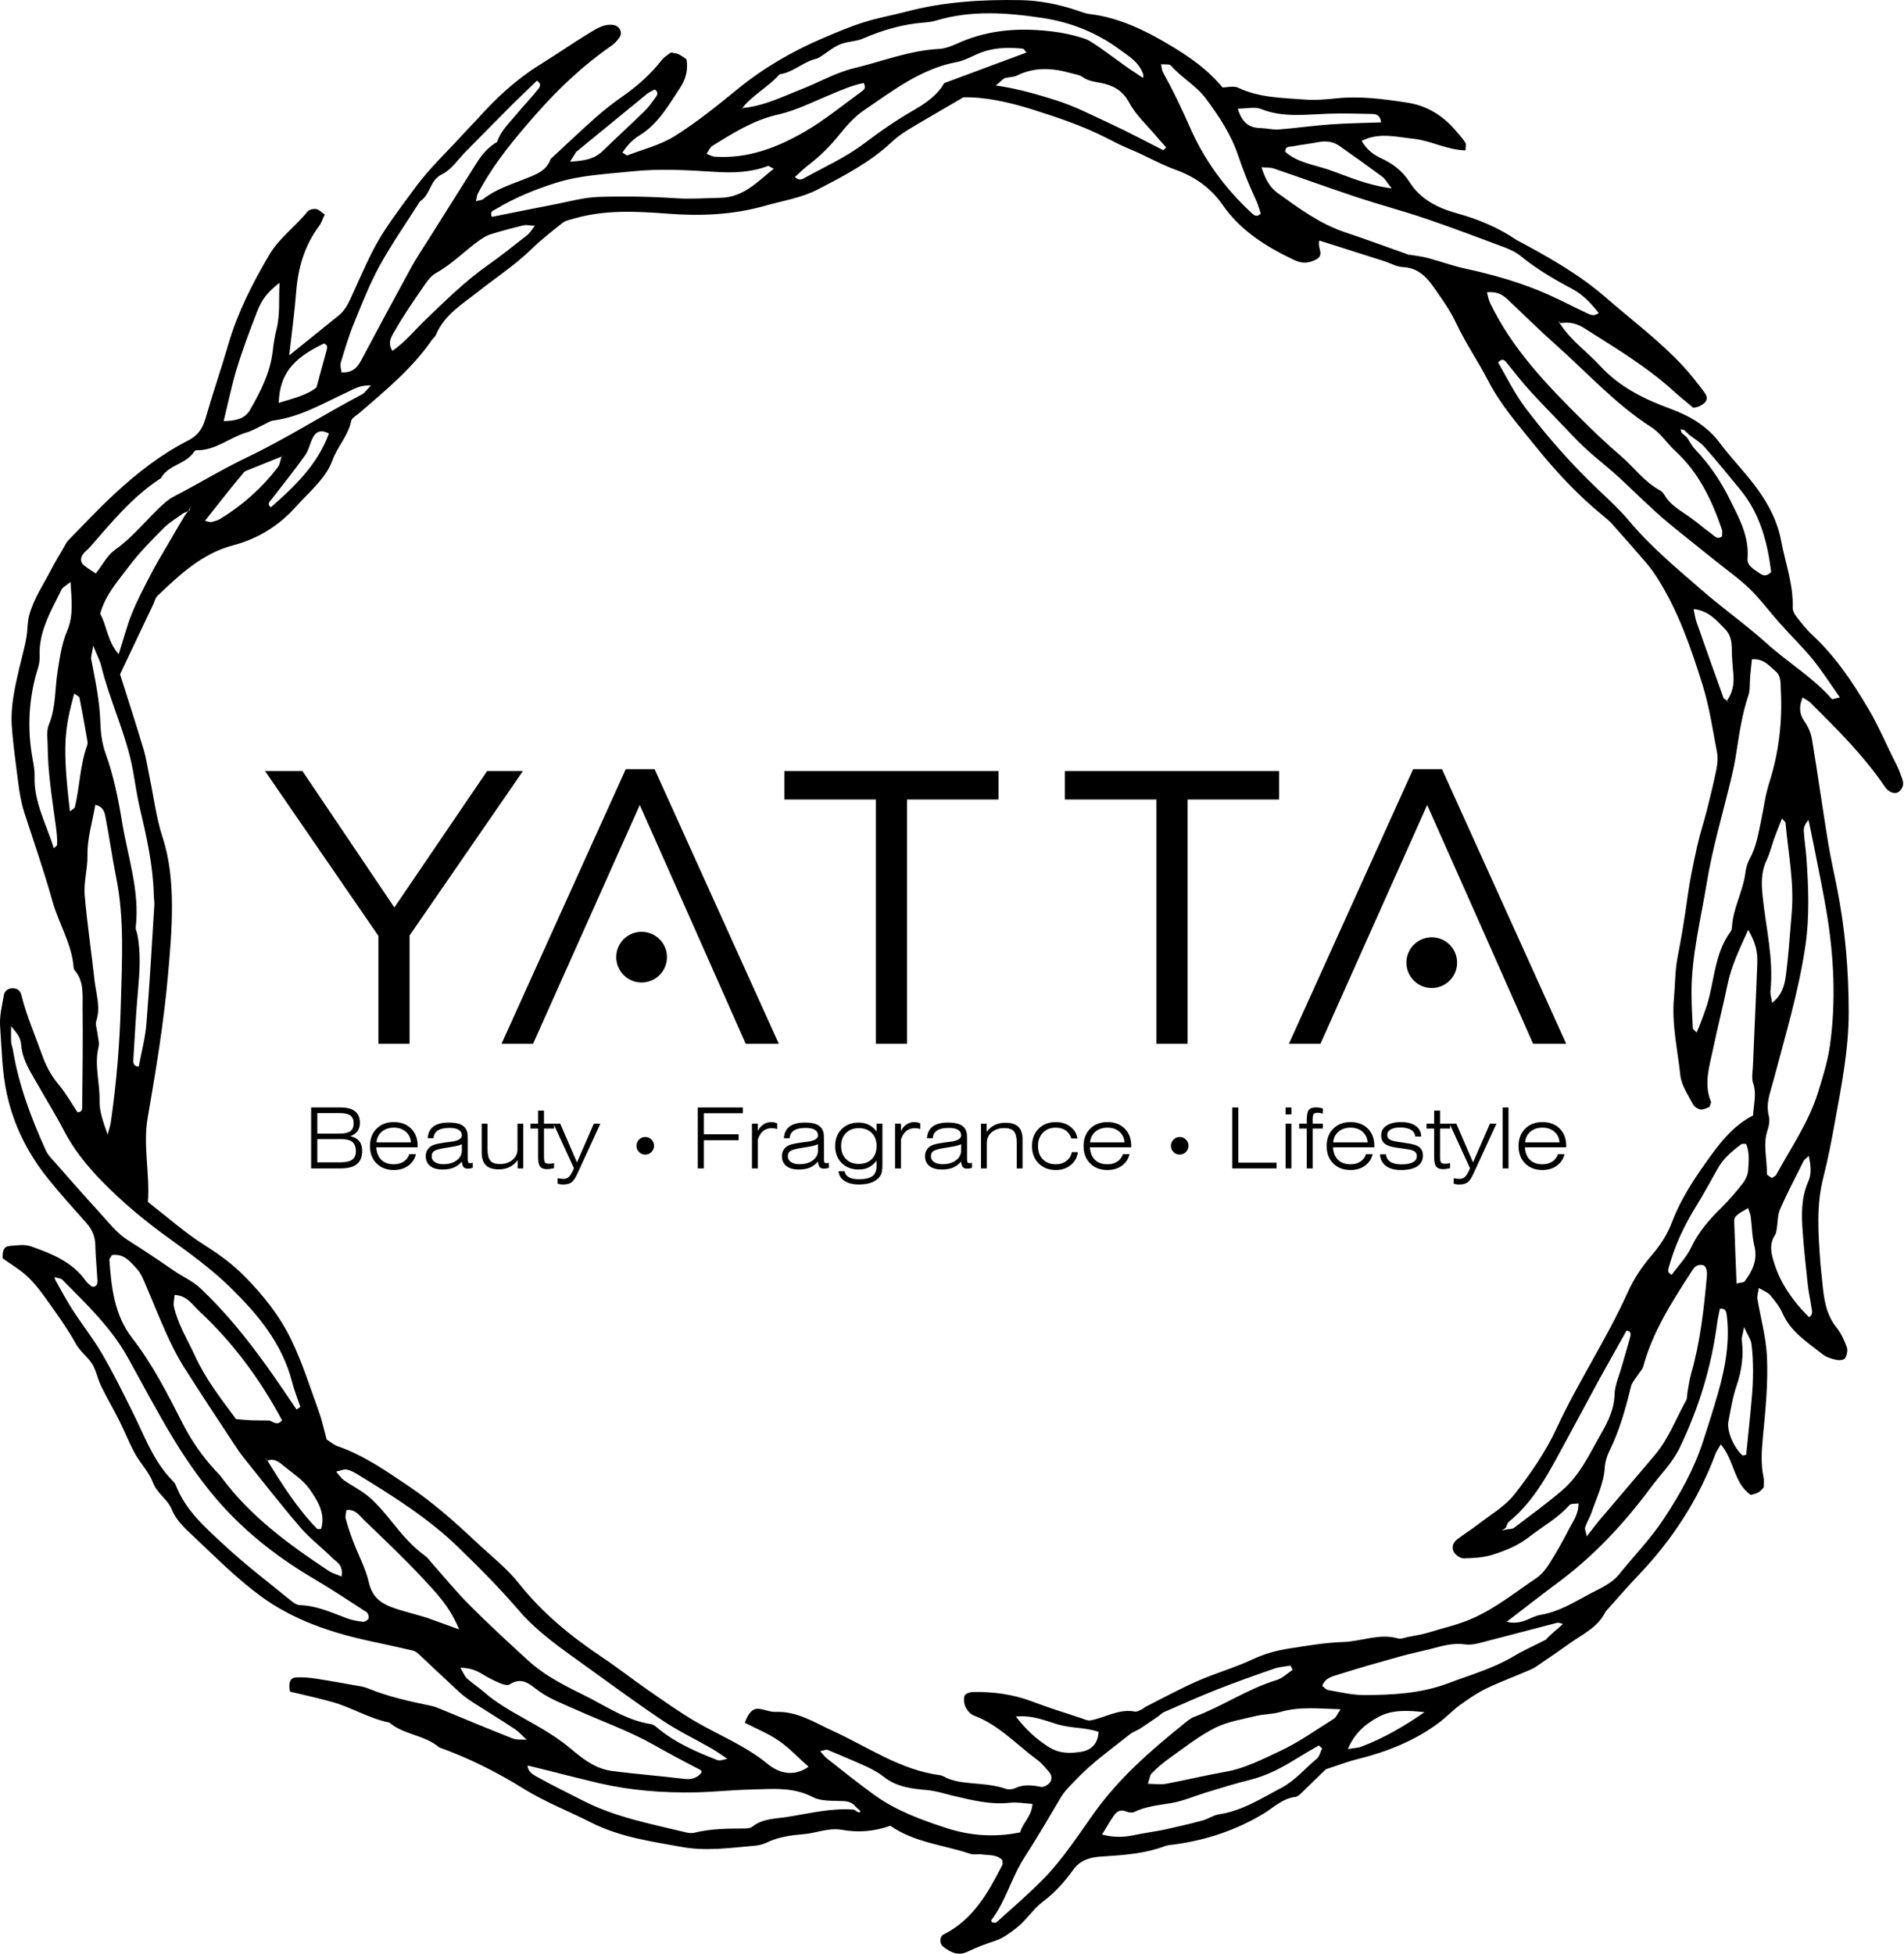 <?xml version="1.0" encoding="UTF-8" standalone="no"?><!DOCTYPE svg PUBLIC "-//W3C//DTD SVG 1.1//EN" "http://www.w3.org/Graphics/SVG/1.1/DTD/svg11.dtd"><svg width="100%" height="100%" viewBox="0 0 1238 1270" version="1.1" xmlns="http://www.w3.org/2000/svg" xmlns:xlink="http://www.w3.org/1999/xlink" xml:space="preserve" xmlns:serif="http://www.serif.com/" style="fill-rule:evenodd;clip-rule:evenodd;stroke-linejoin:round;stroke-miterlimit:2;"><g><path d="M1191.02,454.326c-12.208,-14 -28.291,-23.5 -41.958,-35.791c-13.667,-12.334 -28.833,-23 -42.708,-35.084c-16.334,-14.208 -33.042,-28.041 -47.042,-44.791c-6.083,-7.25 -13.167,-13.792 -20.083,-20.334c-17.292,-16.416 -33.042,-34.25 -47.417,-53.208c-6.958,-9.167 -12,-19.75 -17.75,-29.5c2.792,-3.083 4.25,-1.5 5.625,0.167c4.667,5.75 9.125,11.666 14.083,17.125c6.709,7.458 13.75,14.583 20.667,21.833c5.125,5.292 10.083,10.75 15.458,15.833c4.959,4.709 10.375,8.959 15.542,13.417c2.417,2.042 4.833,4.083 7.125,6.208c10.833,10.042 21.208,20.584 32.583,30c9.667,8 19.625,15.75 29.375,23.667c7.75,6.292 16,12 23.167,18.917c7.083,6.875 12.958,14.958 19.542,22.333c7,7.875 14.625,15.208 21.291,23.333c6.209,7.625 11.5,16 17.792,24.875c-2.708,0.542 -4.875,1.5 -5.292,1m-16.458,103.417c-0.375,-5.792 -1.375,-11.542 -1.708,-17.333c-0.167,-2.417 0.708,-4.875 3.083,-7.375c1.333,6.416 2.708,12.833 3.958,19.25c2.625,13.5 5.5,26.916 7.75,40.5c4.792,28.791 6.25,57.791 2.209,86.791c-1.459,10.375 -4.667,20.625 -7.792,30.709c-6.042,19.291 -17.625,35.875 -27.167,53.416c-0.458,0.834 -1.666,1.209 -2.833,2.042c-1.083,-0.875 -3.25,-1.792 -3.208,-2.708c0.208,-9.459 -2.75,-18.917 0.416,-28.375c1,-2.917 1.542,-6.5 0.792,-9.375c-2.042,-8.167 1.042,-15.167 3.042,-22.834c7.625,-29.041 16.416,-57.875 20.791,-87.708c2.792,-19.042 2,-38 0.667,-57m1.708,298.5c-10.416,-10.167 -18.375,-22.042 -22.166,-33.625c-2.167,-6.583 -4.292,-13.167 0.041,-19.833c0.834,-1.25 0.917,-3.042 1.209,-4.584c0.666,-4.083 0.458,-8.541 2.083,-12.208c4.708,-10.625 10.083,-20.917 15.292,-31.292c0.416,-0.875 1.416,-1.458 3.375,-3.291c1.333,6.416 1.916,11.625 -0.334,16.666c-4.708,10.584 -4.458,21.709 -3.625,32.834c0.834,11.541 2.084,23.041 3.334,34.5c0.5,4.666 1.625,9.25 2.25,13.875c0.333,2.416 1.583,5.208 -1.459,6.958m-27.666,-296.917c2.25,-4.75 3.458,-9.958 5.25,-14.916c1.416,-3.875 3,-7.667 4.833,-12.334c1.25,1.542 2.25,2.209 2.292,2.917c1.708,19.458 5.708,38.792 4,58.458c-1.167,13.709 -2.042,27.417 -3.834,41.042c-0.833,6 -2.458,12.375 -8.875,17.375c-0.5,-3.208 -1.333,-5.625 -1.083,-7.917c2.125,-20.833 -3.042,-41.041 -5.125,-61.5c-0.833,-8.208 -1,-15.583 2.542,-23.125m-10.875,-1.166c-1.5,2.708 -2.459,5.958 -2.834,9.041c-1.5,12.125 -8,22.959 -8.75,35.25c-0.041,1 -0.208,2.25 -0.791,3c-11.25,15.084 -10.459,34.084 -16.459,50.875c-1.791,4.875 -3.375,9.709 -5.791,14.875c-1.375,-1.583 -2.375,-2.208 -2.417,-2.875c-0.375,-7.416 -0.792,-14.791 -0.833,-22.166c-0.167,-24.5 5.958,-48.167 9.875,-72.084c3.833,-23.458 10.75,-46.208 16.208,-69.25c1.208,-5.125 2.25,-10.333 3.042,-15.583c1.958,-12.5 3.75,-25.042 7.833,-37.125c1.292,-3.875 0.792,-8.333 1.167,-12.5c0.333,-3.625 0.75,-7.208 1.125,-11c7.416,-0.708 11.208,4.083 15.458,7.792c3.583,3.083 3.125,7.458 3.333,11.75c1.125,20.791 -1.208,41.041 -7.583,60.916c-2.583,8.042 -3.542,16.542 -5.333,24.834c-1.75,8.25 -3.042,16.666 -7.25,24.25m-14.709,-102.709l0.625,0.792l-0.916,-0.5c0.083,-0.125 0.166,-0.208 0.208,-0.333c-0.833,-0.625 -2.042,-1.042 -2.333,-1.834c-5.917,-16.416 -11.792,-32.875 -17.542,-49.333c-0.833,-2.333 -1.125,-4.792 -1.875,-8.333c10,1.166 14.792,7.333 20.292,12.833c4.25,4.292 4.541,9.167 4.583,14.542c0.042,5.291 0.667,10.583 1.042,15.875c0.416,5.916 -0.709,11.375 -4.167,16.25c0.042,0 0.042,0.041 0.083,0.041m19.584,171.084c-0.834,22.208 -1.917,44.416 -2.834,66.666c-0.166,3.667 -1,7.709 0.167,11.042c2.417,7 0.25,13.542 -0.042,20.833c-13.666,7 -22.541,19.042 -31,31.042c-8.541,12.042 -16.583,24.542 -21.875,38.625c-2.958,7.875 -7.583,14.917 -13.208,21.417c-6.167,7.166 -11.5,15.125 -15.417,23.875c-13.708,30.416 -32.291,58.25 -46.333,88.541c-7.083,15.25 -16.917,29.5 -27.333,42.792c-6.334,8.083 -16.042,13.583 -24.375,20.083c-4.167,3.25 -8.75,6 -12.917,9.25c-2.792,2.167 -3.833,5.542 -1.958,8.459c1.25,1.875 4.125,3.916 6.208,3.875c6.292,-0.167 12.792,-0.5 18.708,-2.334c8.459,-2.666 16.667,-5.958 24,-11.708c8.709,-6.833 18.584,-12.083 26.042,-20.583c1,-1.125 3.667,-0.75 5.917,-1.125c0.041,7.25 -3.75,11.916 -6.334,17c-3.833,7.5 -8,14.875 -12.5,22c-2.208,3.541 -5,7.125 -8.375,9.416c-13.958,9.417 -27.041,20.084 -42.833,26.834c-8.875,3.833 -18.125,5.75 -27.167,8.625c-4.458,1.375 -9.208,2.083 -13.833,3c-2.083,0.416 -4.417,1.458 -6.25,0.916c-12.25,-3.5 -23.875,1.959 -35.875,2.334c-11.583,0.375 -23.167,2.375 -34.667,4.166c-8.291,1.25 -16.333,3.459 -24.125,7.125c-11.458,5.375 -23.833,8.834 -35.416,13.917c-11.542,5.042 -22.667,11.125 -33.917,16.792c-0.958,0.458 -1.667,1.333 -2.625,1.75c-1.458,0.666 -3.125,1.708 -4.5,1.458c-10.5,-2.042 -19.333,4.042 -29.042,5.75c-1.875,0.292 -4.083,-0.875 -6.083,-1.542c-10.5,-3.5 -21.167,-6.75 -31.5,-10.708c-12.625,-4.792 -25.625,-6.5 -38.958,-6.208c-1.834,0.041 -4.834,1.208 -5.209,2.458c-0.666,2.208 -0.375,5.208 0.709,7.333c1.083,2.25 3.208,4.709 5.5,5.542c16.208,6.042 27.583,18.875 41.083,28.75c2.917,2.167 5.333,5.125 7.708,7.917c1.917,2.25 2.084,5.125 0.125,7.25c-1.25,1.375 -3.75,2.708 -5.333,2.416c-5.833,-1.166 -11.375,-1.791 -17.042,0.875c-1.75,0.792 -4.333,0.959 -6.125,0.292c-9.583,-3.292 -19.708,-2.917 -29.5,-4.458c-2.5,-0.375 -4.958,-1.125 -7.375,-1.917c-1.958,-0.667 -3.75,-2.167 -5.75,-2.417c-25.791,-3.416 -46.791,-18.333 -69.666,-28.791c-11.834,-5.417 -23.084,-12.875 -37.042,-12.334c-3.625,0.167 -7.208,-1.583 -10.875,-2c-4.083,-0.458 -6.875,2.417 -9.292,9.042c7.334,3.792 15.209,6.917 22,11.625c6.834,4.667 12.584,10.875 19.459,17c-10.167,7.083 -19.75,3.792 -26.75,-1.958c-14.125,-11.584 -30.834,-18.25 -46.334,-27.209c-10.916,-6.333 -21.208,-13.75 -31.625,-20.916c-10,-6.959 -19.583,-14.5 -29.708,-21.25c-20.25,-13.542 -38.792,-28.75 -54.083,-48.042c-7.792,-9.833 -18.042,-17.75 -27.25,-26.417c-13.875,-13.041 -28,-25.666 -43.834,-36.333c-14.875,-10.042 -29.5,-20.333 -46.666,-26.292c-2.417,-0.833 -4.5,-2.708 -7.084,-4.333c-1.625,-5.958 -2.916,-12.208 -5.041,-18.125c-5.792,-15.875 -10.834,-32.125 -18.209,-47.208c-7.416,-15.209 -18.083,-28.542 -30.041,-40.667c-7.792,-7.917 -16.5,-14.292 -25.959,-20.25c-12.875,-8.125 -24.416,-18.417 -36.958,-28.167c1.375,-18.333 -3.333,-36.541 -0.125,-54.916c5.304,-30.605 10.408,-61.288 13.146,-92.246c2.529,-28.554 5.621,-62.117 -3.479,-89.838c-4.084,-12.458 -5.667,-25.708 -8.375,-38.625c-1.292,-6.166 -2.167,-12.5 -3.959,-18.5c-4.833,-16.208 -10.083,-32.291 -15.333,-48.875c7.167,-15.041 14.375,-30.25 21.583,-45.458c0.875,-1.833 1.334,-4.167 2.709,-5.5c14.541,-13.792 29.041,-27.583 49.333,-32.917c16.25,-4.291 30,-12.875 41.167,-25.541c3.5,-3.959 7.416,-7.584 11,-11.5c4.958,-5.417 9.625,-10.834 12.291,-18.167c3.167,-8.833 10.292,-15.917 12.209,-25.583c0.416,-2.042 3.5,-3.584 5.458,-5.292c16.75,-14.5 33.958,-28.542 46.75,-47c0.875,-1.333 2.333,-2.333 2.917,-3.75c5.416,-12.917 16.958,-19.792 27.208,-27.875c11.583,-9.167 24,-17.25 34.708,-27.625c6.375,-6.208 13.459,-11.792 20.5,-17.292c1.959,-1.541 4.834,-2 7.334,-2.75c20.125,-5.833 40.583,-4.708 61.083,-3.166c21.25,1.625 42.125,0.791 62.958,-5.084c11.667,-3.333 23.834,-5.125 34.709,-10.791c16.875,-8.75 33.791,-17.5 47.875,-30.75c3.416,-3.25 7.416,-6 11.5,-8.459c10.833,-6.541 21.833,-12.791 35.041,-20.541c13.75,-0.375 29.584,3.041 45.25,8c16.167,5.125 32.167,10.458 47.334,18.166c5.166,2.625 10.333,5.334 15.666,7.5c10.25,4.209 19.75,9.834 30.292,13.625c11.792,4.292 22.375,11.542 30,22.584c11.458,16.583 28.042,27.083 45.958,35.583c0.5,0.25 1,0.417 1.459,0.625c4.75,2.167 9.291,1.625 13.708,-0.875c5.292,-3 0.208,-7.583 1.792,-12.125c14.208,4.5 28.208,8.917 42.208,13.417c4.042,1.291 8,3.666 12.042,3.833c9.791,0.417 15.458,6.375 20.375,13.458c5.125,7.375 10.375,14.5 14.25,22.834c6.041,12.916 14.25,24.75 20.791,37.416c8.042,15.667 19.542,28.709 30.459,42.25c13.333,16.584 27.708,32.084 44.166,45.542c2.042,1.667 4.125,3.333 5.875,5.292c7.375,8.25 14.75,16.583 21.959,25c2.75,3.166 5.25,6.583 7.5,10.125c13.833,21.708 22.083,45.833 29.666,70.083c4.375,14.083 6.5,28.917 9.292,43.5c0.667,3.542 0.292,7.458 -0.417,11.042c-1.75,8.666 -3.833,17.25 -6,25.833c-2.083,8.208 -4.75,16.25 -6.583,24.458c-2.375,10.792 -4.667,21.584 -6.167,32.5c-1.791,13.084 -3.875,26.042 -6.416,38.959c-1.75,8.791 -1.625,17.875 -2.417,26.833c-1.583,17.042 2.375,33.667 4.167,50.375c0.708,6.5 5.041,12.667 8.208,18.75c0.833,1.625 3.208,3.125 5.042,3.375c1.875,0.25 3.916,-1.083 5.625,-1.625c0.458,-1.5 1.291,-2.708 1,-3.417c-4.834,-11.666 -0.959,-23 1.375,-34.291c2.875,-14 6.5,-27.834 9.375,-41.792c2.583,-12.625 8.166,-23.917 13.5,-35.708c4.541,8.208 6.166,13.333 5.875,22.125m-8.292,206.541c-0.458,0.584 -1.875,0.5 -5.167,1.292c-0.541,-14.125 -1.166,-27.208 -1.541,-40.292c-0.125,-3.25 1.125,-4.208 9,-8.791c0.666,2 1.5,3.75 1.75,5.583c0.833,6.292 0.791,12.792 2.333,18.875c2.333,9.25 -1.167,16.417 -6.375,23.333m4.75,75.334c-1.083,12.5 -2.458,25.041 -3.667,37.208c-1.416,0.333 -2.125,0.708 -2.333,0.5c-5.542,-4.708 -10.417,-15.875 -9.25,-22c1.5,-7.792 2.75,-15.75 5.292,-23.208c3.333,-9.75 4.708,-19.459 3.458,-29.625c-0.25,-1.792 0.583,-3.709 1.458,-8.625c2.459,5.458 4.417,8.041 4.792,10.875c0.792,5.75 1,11.583 1.042,17.416c0,5.792 -0.25,11.667 -0.792,17.459m-53.875,-85.042c3.875,-13.833 9.875,-26.667 17.417,-38.875c5.041,-8.083 9.541,-16.458 14.208,-24.75c3.667,-6.667 9.333,-11.375 15.25,-15.875c0.667,-0.542 2,-0.208 3.25,-0.292c2.375,5.5 1.75,11.417 1.375,17.084c-0.208,2.958 -1.667,6.166 -3.5,8.541c-4.208,5.417 -8.708,10.667 -13.583,15.5c-7.959,7.834 -15.167,15.959 -20.042,26.292c-3.083,6.458 -8.375,11.875 -12.583,17.667c-3.209,-1.334 -2.334,-3.334 -1.792,-5.292m-69.667,145.625c-10.041,8.5 -20.666,16.292 -31.166,24.25c-1.125,0.833 -3,0.667 -4.542,0.958c-1.125,0.25 -2.208,0.5 -3.292,0.75c0.834,-0.541 1.625,-1.125 2.459,-1.666c0.708,-1.375 1.083,-3.167 2.166,-4.084c17.667,-14.458 27.25,-34.583 37.875,-53.958c6.834,-12.458 13.417,-25.042 20.25,-37.5c6.042,-10.958 12.209,-21.833 18.334,-32.792c3.291,0.334 2.75,2.792 2.25,4.667c-1.792,6.625 -3.834,13.167 -5.709,19.792c-1.583,5.583 -4.166,11.166 -4.333,16.791c-0.208,9.5 -4,17.417 -8.458,25.209c-7.584,13.25 -13.917,27.5 -25.834,37.583m15.167,23.833c1.167,-3.458 3.167,-6.625 4.333,-10.125c3.167,-9.416 7.792,-18.416 8.417,-28.708c0.208,-3.583 1.333,-7.375 2.917,-10.583c6.625,-13.375 10.583,-27.542 14.083,-41.959c0.708,-2.916 3.125,-5.375 4.792,-8.041c1.083,-1.75 2.75,-3.334 3.25,-5.209c6.208,-22.833 18.875,-42.291 31.5,-61.833c0.875,-1.333 1.833,-2.792 3.125,-3.5c1.166,-0.667 2.916,-0.75 4.291,-0.458c0.792,0.125 1.667,1.375 1.959,2.25c0.416,1.5 0.666,3.125 0.5,4.666c-1.959,21.542 -4.292,43 -10.334,63.917c-1.125,4 -1.625,8.167 -2.375,12.292c-0.25,1.541 0,3.333 -0.708,4.583c-6.667,11.958 -11.417,25.083 -20.417,35.708c-11.583,13.709 -23.291,27.334 -34.916,41.042c-2.959,3.5 -5.709,7.167 -9.375,11.833c-0.584,-3 -1.459,-4.666 -1.042,-5.875m86.625,-88.083c-3.042,10.708 -6.417,21.333 -9.875,31.958c-5.875,18.25 -15.125,34.75 -25.708,50.75c-8.542,12.917 -19.25,23.875 -28.834,35.792c-5.125,6.375 -12.666,9.333 -19.5,13c-10.125,5.417 -19.916,11.583 -31.958,13.542c-6.25,1 -11.667,6.875 -21.792,4.458c12.042,-9.208 22.334,-17.333 32.834,-25.083c23.666,-17.459 43.458,-38.667 60.875,-62.167c6.25,-8.458 13.875,-15.833 18.625,-25.542c12.583,-25.958 20.875,-53.083 24.583,-81.666c0.417,-3.084 1.167,-6.125 1.708,-9.042c3.459,-0.375 4.125,1.583 4.417,3.75c2.25,17.167 -0.75,33.833 -5.375,50.25m-112.208,161.167l-0.042,0c-8.083,4.166 -14.333,6.791 -21,10.833c-13.292,7.917 -28.125,12.042 -42.417,17.458c-17.708,6.667 -36.083,7.625 -54.541,7.667c-7.834,0.042 -15.709,-1.917 -23.542,-3.25c-1.292,-0.208 -2.375,-1.625 -3.833,-2.667c1.708,-5 6.166,-6.083 9.791,-7.208c13.584,-4.333 27.334,-8.208 41.084,-12.042c6.625,-1.833 13.375,-3.208 20.041,-4.916c7.167,-1.875 14.25,-3.959 21.875,-2.875c3.042,0.416 6.375,-0.042 9.375,-0.834c16.834,-4.291 33.625,-8.833 50.459,-13.166c0.791,-0.209 1.875,0.041 3.875,0.75c-3.917,3.833 -7.5,6.083 -11.125,10.25m-119.917,69.5c-2.208,0.875 -4.75,0.875 -8.792,1.541c4.542,-10.791 11.917,-16.541 19.917,-20.875c9.208,-4.958 19.625,-4.166 29.917,-3.083c-13.042,9.083 -26.459,16.875 -41.042,22.417m-17.792,-18.209c-11.625,7.292 -22.916,15.375 -35.291,21.167c-11.334,5.25 -22.625,11.167 -35.292,13.375c-12.958,2.292 -25.792,5.417 -38.75,7.833c-3.375,0.625 -7,0.042 -11.667,-0.041c1.084,-3.167 1.209,-5.5 2.417,-6.75c3.333,-3.375 6.917,-6.542 10.792,-9.292c9.875,-7 19.458,-14.708 30.166,-20.167c8.209,-4.208 17.917,-5.666 27.084,-7.916c5.041,-1.209 10.5,-1.042 15.458,-2.5c12.458,-3.667 24.875,-2.25 39.375,-1.792c-2.208,3.208 -2.875,5.208 -4.292,6.083m-11.25,26.084c-7.666,6.333 -14.041,14.25 -23.125,18.958c-13.041,6.875 -25.5,14.958 -40.541,17.167c-3.542,0.541 -6.792,2.958 -10.334,3.916c-8.125,2.167 -16.333,4.125 -24.541,5.917c-6.667,1.417 -13.5,2.25 -20.167,3.667c-6.667,1.416 -13.167,1.625 -20.875,-0.375c3,-4.834 5.208,-8.917 7.917,-12.625c1.5,-2 3.583,-3.709 6.791,-2.667c1.917,0.667 4.5,1.458 6.084,0.667c7.666,-3.667 15.791,-4.459 24,-5.792c8.166,-1.375 15.958,-4.875 23.958,-7.25c9.083,-2.75 18.125,-5.583 27.292,-7.833c10.916,-2.709 20.666,-7.792 30.083,-13.667c4.917,-3.042 9.917,-5.875 14.875,-8.792c0.708,0.667 1.375,1.375 2.083,2.042c-1.125,2.25 -1.708,5.167 -3.5,6.667m-174.333,-7.709c-8.083,-5.166 -14.708,-11.25 -21.292,-19.75c10.584,-1.083 19.084,2.667 27.292,5.125c8.667,2.542 17.708,1.875 26.5,4.792c-0.375,7.833 -4.792,12.042 -11.583,13.042c-7.084,1.083 -13.959,1.208 -20.917,-3.209m-3.875,86.334c-9.542,9.708 -19.958,18.541 -30.042,27.708c-0.541,0.458 -1.875,0.042 -2.833,0.042c-0.208,-0.5 -0.708,-1.167 -0.583,-1.375c9.458,-12.209 13.041,-27.5 21.291,-40.334c8.292,-12.833 16,-26.041 23.792,-39.208c2.708,-4.625 6.5,-8.167 10.125,-11.958c10.542,-11.125 23.042,-19.875 34.917,-29.375c2,-1.625 4.583,-2.417 6.791,-3.792c3.917,-2.542 7.792,-5.25 11.667,-7.875c1.25,-0.875 2.292,-2.167 3.667,-2.75c11.583,-5.042 23.083,-10.208 34.833,-14.833c12.208,-4.792 24.625,-9.209 37.042,-13.5c3.333,-1.167 7,-1.334 10.5,-1.959c0.458,0.959 0.916,1.875 1.375,2.792c-3.459,2.25 -6.625,5.5 -10.459,6.625c-18.833,5.75 -35.125,17.042 -53.416,23.875c-2.875,1.083 -5.375,3.375 -7.834,5.375c-21,16.917 -41.125,34.542 -57.083,56.75c-10.708,14.958 -20.708,30.625 -33.75,43.792m-62.25,-33.5c-16.375,-5.334 -32.667,-11.167 -47.208,-21.625c-10.667,-7.709 -20.875,-15.917 -31.209,-24.042c-1.166,-0.958 -2.041,-2.292 -3.958,-4.417c2.75,-0.541 3.917,-1.166 4.708,-0.875c8.709,3.625 17.459,7.292 26.042,11.209c3.792,1.791 7.542,3.916 10.792,6.5c8.333,6.583 18.291,7.583 28.166,8.5c5.792,0.541 11.084,2.333 16.584,3.625c12.041,2.833 24.291,6 37.041,4.583c4.625,-0.5 9.375,0.417 14.709,0.75c-0.542,8.167 -6.584,12.625 -8.042,18.5c-16.833,3.458 -32.792,2.083 -47.625,-2.708m-57.125,-10.125c-1.167,-0.584 -2.25,-1.292 -3.375,-1.959c-14.792,-1.166 -29.083,2.542 -43.5,4.792c-7.708,1.208 -15.917,1 -22.625,6.375c-1.417,1.125 -4.042,1.083 -6.125,1.125c-10.583,0.042 -21.125,0.167 -31.5,2.75c-1.917,0.5 -4.208,0.083 -6.208,-0.417c-22.542,-5.5 -45.459,-9.75 -66.334,-20.541c-9.375,-4.834 -18.875,-9.375 -28.083,-14.5c-3.254,-1.855 -7.467,-3.513 -7.767,-8.259c16.417,3.95 31.7,8.054 47.121,11.634c20.042,4.625 41.113,6.208 61.613,5.833c12.041,-0.208 24.454,-1.583 36.412,-1.833c13.25,-0.334 27.208,-1.917 40.25,4.875c5.583,2.958 13.35,2.291 20.058,2.625c3.542,0.166 6.055,1.291 8.138,3.916c0.958,0.875 1.921,1.75 2.921,2.625c-0.375,0.334 -0.871,1.042 -0.996,0.959m-225.667,-65.709c-6.458,-3.791 -12.541,-7.75 -18.125,-12.625c-3.541,-3.083 -7.583,-5.625 -11,-8.791c-1.708,-1.584 -2.625,-4.042 -4.458,-7.042c6.375,0.042 10.542,1.792 14.583,4.292c3.584,2.208 7.417,4.125 11.292,5.75c1.875,0.791 4.75,1.666 6.083,0.833c8.209,-5.292 13,-0.208 19.292,4.375c7.167,5.167 15.875,8.333 24.042,12.042c16.875,7.583 34.5,13.791 50.5,22.833c10.041,5.667 20.166,11.083 30.416,16.333c0.375,0.209 0.5,0.875 0.792,1.375c-2.75,4 -7.083,4.959 -11.292,4.417c-15.666,-1.958 -31.416,-3.083 -47.083,-5.167c-11.417,-1.5 -19.75,-8.541 -27.5,-15c-11.583,-9.708 -24.833,-16.166 -37.542,-23.625m-52.166,-96.583c-1.417,-1.583 -2.625,-3.417 -4.334,-4.625c-8.208,-5.958 -14.75,-13.542 -21.041,-21.417c-4.667,-5.75 -9.375,-11.583 -14.875,-16.416c-5.084,-4.459 -11.334,-7.5 -16.917,-11.375c-1.625,-1.125 -2.708,-2.917 -5.042,-5.542c3.25,-0.708 5.209,-1.75 6.875,-1.375c2.459,0.542 4.917,1.792 7.125,3.167c22.959,14.083 45.834,28.375 65.292,47.208c13.625,13.208 27.083,26.708 39.417,41.083c12.625,14.709 28.333,25.25 43.708,36.375c16.667,12 33.167,24.167 50.25,35.584c10.042,6.666 21.042,11.916 31.542,17.958c3.541,2 6.791,4.458 10.166,6.667c0.159,-0.025 0.304,-0.055 0.45,-0.08c-0.087,0.071 -0.179,0.142 -0.262,0.213c-0.067,-0.042 -0.134,-0.079 -0.188,-0.133c-2.291,0.5 -4.833,1.5 -6.625,0.791c-13.25,-5.208 -26.375,-10.833 -37.625,-19.916c-1.625,-1.292 -3.375,-3.084 -5.25,-3.375c-16.625,-2.542 -30.041,-12.25 -44.625,-19.334c-7.125,-3.458 -14.166,-7.083 -20.875,-11.208c-5.375,-3.292 -10.458,-7.125 -15.083,-11.375c-12.833,-11.75 -25.625,-23.542 -37.875,-35.875c-8.5,-8.542 -16.167,-17.958 -24.208,-27m-2.875,35.708c-2.459,-0.833 -4.959,-1.416 -7.459,-2.166c-5.541,-1.667 -11.208,-3 -16.583,-5.125c-7.167,-2.792 -12.042,-7.25 -13.958,-15.709c-2.084,-9.125 -6.75,-17.625 -10.125,-26.5c-1.875,-4.916 -3.584,-9.916 -4.917,-15c-0.5,-1.75 0.292,-3.875 0.5,-5.666c5.833,-0.542 8.25,3.541 11.167,6.333c12.875,12.458 25.958,24.708 38.125,37.792c8.541,9.208 17.666,18.25 23.916,33.5c-9.083,-3.292 -14.875,-5.417 -20.666,-7.459m-38.209,0.334c-0.375,1.041 -2.375,2.333 -3.5,2.208c-3.583,-0.417 -7.291,-1.042 -10.666,-2.333c-9.875,-3.667 -19.459,-8.167 -30.334,-8.5c-1.916,-0.042 -4.041,-1.334 -5.583,-2.625c-14.667,-11.959 -29.792,-23.459 -43.667,-36.334c-12.291,-11.375 -25.25,-22.625 -31.583,-39c-0.375,-0.958 -1.042,-1.875 -1.792,-2.625c-12.708,-12.625 -18.458,-29.291 -26.25,-44.833c-6.375,-12.75 -12.666,-25.583 -19.833,-37.875c-5.833,-10 -13.083,-19.125 -19.375,-28.875c-3.958,-6.167 -7.375,-12.708 -11.042,-19.083c-0.208,-0.667 -0.416,-1.375 -0.625,-2.042c0.667,0.208 1.375,0.417 2.042,0.583c1,0.334 2.292,0.375 2.958,1.042c15.584,15.75 31.75,31.042 42.709,50.708c9.75,17.584 19.125,35.375 29.5,52.542c7.375,12.167 15.541,24.042 24.5,35.083c18.5,22.792 41.166,40.959 66.458,55.875c11.833,7 23.333,14.542 34.833,22.042c0.959,0.625 1.625,2.917 1.25,4.042m-30.791,-58.292c-0.084,0.25 -2.292,0.458 -2.75,-0.042c-12.834,-13.208 -22.625,-28.666 -32.209,-44.25c-0.125,0.042 -0.208,0.084 -0.333,0.125c0,-0.166 0,-0.375 -0.042,-0.541c-0.175,-0.184 -0.354,-0.367 -0.533,-0.55c0.129,-0.15 0.2,-0.342 0.304,-0.509c0.096,0.334 0.204,0.654 0.229,1.059c0.084,0.083 0.209,0.208 0.292,0.291c0.042,0.042 0.042,0.084 0.083,0.125c4.625,-1.75 7.917,1.209 11,3.792c5.709,4.625 12.209,8.833 16.334,14.667c5.166,7.416 10.541,15.583 7.625,25.833m-95.334,-152c8.209,0.375 11.667,6.542 16,10.542c22.167,20.541 39.75,44.583 53.875,70.958c-3.541,4.208 -6.083,0.167 -8.875,0.125c-3.666,-0.042 -7.333,0 -11,-0.125c-3.125,-0.125 -6.208,-0.458 -10.041,-0.792c-9.667,-13 -19.834,-26.041 -26.875,-41.458c-4.792,-10.417 -10.959,-20.25 -13.5,-31.583c-0.5,-2.292 0.25,-4.875 0.416,-7.667m5.709,46.333c10.708,16.959 21.833,33.667 32.833,50.417c2.042,3.125 4.125,6.208 6.417,9.083c12.208,15.209 24.208,30.625 36.916,45.417c6.125,7.125 13.834,12.875 20.5,19.583c2.709,2.75 7.542,4.417 6.167,12.209c-3.542,-1.542 -6.125,-2.167 -8.208,-3.584c-26,-17.208 -51.125,-35.5 -69.959,-61.041c-1.25,-1.709 -2.833,-3.125 -4.25,-4.709c-8.166,-9 -15.041,-18.75 -20.666,-29.75c-9.834,-19.208 -19.584,-38.625 -32.959,-55.833c-11.625,-14.917 -13.583,-32.792 -14.875,-50.792c-0.041,-0.875 0.917,-1.833 1.625,-3.208c7.834,-1.208 12.167,4.417 16.625,9.375c2.042,2.333 3.375,5.417 4.625,8.292c4.792,11.125 9.25,22.416 14.209,33.458c3.291,7.208 6.791,14.375 11,21.083m-84.584,-133.708c-1.75,-1.958 -3.666,-3.958 -4.708,-6.292c-9.625,-21.166 -17.833,-42.833 -21.583,-65.916c-0.25,-1.584 -1,-3.084 -1.084,-4.625c-0.166,-3.584 -0.041,-7.209 -0.041,-10.5c4.458,5.458 6.083,7.166 6.541,12.291c0.959,10.542 6.875,18.709 11.792,27.417c5.167,9.208 10.833,18.167 15.667,27.542c6.375,12.416 14.958,23.125 24.5,33c13.583,14 28.541,26.416 44.416,37.833c13.709,9.875 27.542,19.917 39.542,31.667c17.75,17.375 33.792,36.375 40.208,61.458c1.417,5.542 3.584,10.875 5.417,16.292c-0.792,0.541 -1.625,1.125 -2.458,1.708c-6.5,-9.5 -12.875,-19.083 -19.584,-28.417c-12.958,-18 -26.833,-35.208 -42.958,-50.416c-4.875,-4.625 -11.417,-7.459 -17.042,-11.292c-9.958,-6.875 -20,-13.625 -30.291,-20.083c-7.292,-4.625 -12.917,-12.084 -18.917,-18.625c-9.958,-10.875 -19.667,-22 -29.417,-33.042m14.084,-229.875c-0.25,1.083 -1.959,1.833 -3.25,2.958c-5.084,-43.125 -3.459,-53.416 2.75,-76.583c1.291,0.958 3.25,1.667 3.458,2.708c1.875,9.25 3.5,18.584 5.125,27.875c0.167,1 0.208,2.167 -0.125,3.084c-4.708,12.916 -4.792,26.75 -7.958,39.958m-17.709,-39.292c0.125,16.375 2.667,32.542 4.875,48.709c0.684,5.233 1.55,10.366 1.213,15.554c-0.675,0.662 -1.4,1.275 -2.117,1.9c-4.712,-15.396 -12.996,-29.775 -12.512,-46.579c0.125,-3.667 -0.542,-7.417 -1.209,-11.042c-3.708,-20.083 -2.708,-39.917 3.417,-59.458c0.75,-2.5 1.208,-5.25 1.083,-7.834c-0.625,-16.208 7.542,-29.5 14.25,-43.208c0.792,-1.583 2.875,-2.542 5.834,-4.958c0.708,12.083 2.083,21.916 -2.334,32.208c-3.458,8.125 -4.666,17.292 -6.083,26.125c-1.833,11.458 -1,23.25 -5.625,34.375c-1.75,4.125 -0.833,9.458 -0.792,14.208m34.125,-86.291c3.5,-12.584 11.875,-21.584 18.959,-31.084c6.625,-8.791 14.541,-16.708 22.333,-24.583c3.625,-3.625 8.25,-6.292 12.417,-9.417c1.166,-0.541 2.291,-1.083 3.458,-1.666c0.208,-0.292 0.417,-0.542 0.625,-0.834c0.208,-0.708 0.417,-1.416 0.625,-2.166c-0.083,0.875 -0.167,1.708 -0.25,2.541c-0.333,0.167 -0.667,0.334 -1,0.459c-0.708,1 -1.458,2 -2.167,2.958c-3.958,6.75 -8,13.5 -11.916,20.292c-3.459,5.916 -7,11.791 -10.125,17.833c-4.334,8.417 -8.792,16.792 -12.334,25.5c-3.291,8.25 -5.541,16.917 -8.583,26.458c-7.417,-8.333 -7.625,-18.333 -12.042,-26.291m-1.833,272.416c-0.25,-2.541 -1.458,-5.416 -0.708,-7.666c3,-9.084 -0.209,-17.792 -1.167,-26.625c-2,-18.292 -4.75,-36.459 -6.333,-54.834c-0.792,-9.041 1.958,-17.5 1.791,-26.458c-0.208,-10.75 3.209,-21.542 5.084,-32.625c5.5,1.333 6.125,5.25 6.708,8.458c2.5,12.917 4.292,26 6.875,38.875c5.458,27.167 3.708,54.584 3,81.959c-0.667,25.875 -2.792,51.666 -6.542,77.291c-0.25,1.792 -0.916,3.584 -2,7.834c-3.208,-8.875 -5.458,-15.542 -5.291,-22.209c0.25,-11.541 -3.5,-22.958 -0.667,-34.625c0.708,-2.875 -0.417,-6.208 -0.75,-9.375m25.958,-64.041c-0.291,-1.542 -1.166,-3.125 -1,-4.625c2.709,-23.625 -5.25,-45.875 -8.958,-68.667c-2.458,-15.042 -5.5,-30 -10.75,-44.5c-2.292,-6.375 -3.125,-13.5 -3.333,-20.333c-0.459,-13.792 -3.292,-27.167 -5.917,-40.584c-0.292,-1.666 0.458,-3.583 1.292,-8.916c2.666,6.625 4.416,9.833 5.25,13.291c5.625,23.042 16.375,44.542 20.625,68.042c1.5,8.333 2.666,16.708 4.583,24.917c4.417,18.541 8.5,37.041 8.958,56.166c0.042,2.084 0.459,4.209 0.334,6.292c-1.625,25.792 -3.042,51.583 -5.167,77.292c-0.75,9.25 -3.25,18.375 -4.958,27.666c-4.25,-0.291 -3.584,-3.541 -3.459,-5.625c0.834,-14.708 1.709,-29.416 3,-44.083c1.042,-12.167 1.917,-24.25 -0.5,-36.333m54,-270.042c-1.75,1.083 -3.875,1.583 -5.875,2.083c-0.875,0.209 -1.916,-0.333 -4.125,-0.791c8.625,-10.834 16.75,-21.375 25.375,-31.584c0.625,-0.708 1.792,-1.083 2.75,-1.458c7.209,-2.917 14.417,-5.833 21.625,-8.708c0.042,-0.084 0.042,-0.209 0.084,-0.292l0.625,-0.708l-0.542,0.916c-0.042,0.042 -0.125,0.042 -0.167,0.084c-0.708,2.375 -1,5.125 -2.458,7c-10.292,13.458 -22.792,24.583 -37.292,33.458m33.292,-12.667c7.375,-9.541 14.917,-18.958 21.917,-28.75c2.333,-3.291 3,-7.708 4.958,-11.375c1.833,-3.416 4.667,-5.666 10.458,-2.666c-7.625,20.541 -22.416,34.458 -37.791,48c-2.75,-2.334 -0.75,-3.667 0.458,-5.209m-122.667,35.75c1.167,-1.708 3.042,-2.916 4.417,-4.5c14.25,-16.25 27.875,-33.125 46.333,-45c4.792,-8.875 16.542,-9.041 21.75,-17.458c0.25,-0.375 0.917,-0.708 1.375,-0.708c12.375,0.291 21.5,-8.334 32.625,-11.584c3.959,-1.166 7.625,-3.458 11.417,-5.208c1.917,-0.875 3.792,-2.25 5.75,-2.5c17.667,-2.292 32.75,-11.292 48.458,-18.583c4.167,-1.917 8,-4.542 15.167,-4.25c-2.917,3 -4,4.833 -5.625,5.708c-25.292,13.292 -49.333,28.833 -75.042,41.083c-16.208,7.75 -31.416,17.125 -47.333,25.334c-4.125,2.125 -7.708,5.583 -11.083,8.875c-8.959,8.833 -16.959,18.541 -27.459,25.958c-4.875,3.458 -7.875,9.542 -12.375,15.292c-2.75,-1.875 -5.375,-3.417 -7.708,-5.334c-2.417,-2 -2.292,-4.75 -0.667,-7.125m100.334,-121.666c3.708,-12.042 8.25,-23.917 12.791,-35.709c3.334,-8.666 7.042,-13.166 14.75,-19.125c-0.625,10.75 0.5,20.625 -2.041,30.459c-1.167,4.583 -1.875,9.333 -2.417,14.041c-1.667,14 -7.875,26.209 -14.75,38.125c-3.25,5.625 -8.708,7.042 -17.125,7.292c3.167,-12.875 5.417,-24.167 8.792,-35.083m56.291,-15.334c3.125,0.834 2.167,3.042 1.667,5c-2,7.417 -4.042,14.834 -6.417,23.5c-6.416,5.209 -15.416,7.167 -24.541,10.042c0.708,-18.458 8.708,-28.667 29.291,-38.542m11.042,12.5c2.583,-8.583 5.125,-17.208 8.5,-25.5c5.167,-12.666 10.167,-25.5 16.708,-37.458c7.875,-14.333 17.292,-27.792 26.042,-41.583c0.292,-0.459 0.75,-0.792 1.167,-1.084c5.958,-4.333 5.583,-13.125 13.458,-16.958c6.25,-3.042 10.583,-9.917 15.75,-15.083c10.042,-10.125 20,-20.334 30.083,-30.417c5.209,-5.167 10.542,-10.167 15.834,-15.292c3.833,2.375 1.333,4.834 0.125,6.334c-4.292,5.333 -9.084,10.25 -13.459,15.541c-4.625,5.625 -10.166,10.667 -12.5,17.875c0.042,-0.041 0.125,-0.083 0.167,-0.125l-0.25,0.292c0,-0.042 0.042,-0.125 0.083,-0.167c-5.541,3.25 -9.708,7.875 -13.125,13.334c-10.666,17 -21.416,33.958 -32.083,50.958c-3.667,5.792 -7.5,11.5 -10.792,17.542c-10.916,19.916 -21.666,39.958 -32.333,60c-2.708,5.083 -6.042,8.5 -12.917,7.958c-0.208,-2.167 -1,-4.375 -0.458,-6.167m90.833,-80.083c2.084,-1.458 4.417,-2.792 6.792,-3.542c7.042,-2.125 14.125,-4.041 21.208,-5.75c1.834,-0.416 3.875,0.125 7.375,0.292c-2.25,2.875 -3.25,4.75 -4.75,5.917c-8.75,6.833 -17.375,13.791 -26.458,20.166c-14.708,10.417 -27.375,23.042 -40.333,35.459c-6.75,6.5 -12.667,13.958 -21.084,19.791c-3.625,-5.791 -0.125,-10.083 1.875,-13.583c5.167,-9.125 11.167,-17.792 17.125,-26.458c2.667,-3.834 5.375,-8.375 9.25,-10.5c10.75,-5.959 19.084,-14.875 29,-21.792m10.042,-19.833c12.25,-7.375 25.167,-12.667 38.958,-17.042c16.5,-5.167 33.084,-5.75 49.792,-7.5c18,-1.875 35.875,-0.792 53.792,0.333c11.625,0.75 23.166,0.417 34.291,-3.791c0.625,-0.25 1.792,0.791 3.834,1.75c-10.834,8.625 -19.625,18.666 -34.917,18.916c-9.458,0.167 -18.833,0.917 -28.417,0.292c-16.875,-1.125 -33.875,-1.417 -50.791,-0.875c-9.417,0.333 -18.75,3 -28.084,4.792c-13.75,2.666 -27.5,5.458 -41.083,8.166c-1.542,-3.75 1.125,-4.125 2.625,-5.041m52.042,-37l-0.459,-0.292l0.709,0.042c15.25,-12.459 30.5,-25.042 45.833,-37.542c1.583,-1.292 3.542,-2.083 5.208,-3c2.75,2 1.5,3.833 0.334,5.417c-2.167,2.958 -4.292,6.041 -6.875,8.541c-8.959,8.75 -18.25,17.209 -27.209,25.959c-5.666,5.5 -12.5,6.541 -21.375,7c1.917,-3 2.959,-4.667 4,-6.292c-0.041,0.083 -0.125,0.125 -0.166,0.167m88.666,-4.084c13.459,-8.291 26.667,-16.75 42.709,-20.375c11.75,-2.625 22.833,-8.291 34.083,-12.958c7.208,-3 14.25,-6.125 21.667,-7.542c1.958,3.542 -0.292,4.75 -1.792,5.834c-12.042,8.708 -23.583,18.25 -36.375,25.666c-17.958,10.459 -37.292,17.875 -58.792,16.375c-1.416,-0.083 -2.791,-0.958 -5.208,-1.833c1.458,-2.083 2.208,-4.25 3.708,-5.167m19.5,-24.75l0.125,0c6.584,-8.333 16.917,-13.625 24.167,-21.833c8.125,-1.042 14.083,-6.958 21.542,-9.417c1.5,-0.5 3.125,-0.791 4.458,-1.625c4.417,-2.75 8.417,-6.333 13.167,-8.333c4.75,-2.042 10.458,-1.792 15.166,-3.875c12.709,-5.542 25.792,-9.292 39.625,-10.375c2.625,-0.208 5.334,-0.542 7.834,-1.292c22.833,-6.833 45.791,-5.166 68.916,-1.708c18.584,2.792 35.542,9.583 50.542,20.667c3.25,2.4 6.687,4.595 9.596,7.429c1.466,1.433 2.787,3.029 3.8,4.816c0.804,1.425 2.471,4.359 1.675,6.005c-0.488,-0.184 -0.925,-0.48 -1.359,-0.775c-3.65,-2.463 -7.287,-4.771 -10.858,-7.355c-3.792,-2.745 -7.587,-5.491 -11.379,-8.237c-2.579,-1.867 -5.158,-3.733 -7.829,-5.471c-1.359,-0.887 -2.742,-1.742 -4.154,-2.542c-1.338,-0.754 -2.613,-1.087 -4.071,-1.554c-6.1,-1.954 -12.396,-3.258 -18.746,-4.087c-3.75,-0.492 -7.521,-0.821 -11.3,-1.021c-17.667,-1 -34.708,1.333 -50.958,8.708c-3.792,1.709 -8,3.375 -12.084,3.584c-19.208,1 -37,8.166 -55.416,12.583c-11.625,2.792 -22.375,9.083 -33.625,13.458c-12.625,4.959 -24.875,11.167 -38.75,12.375c-0.209,0.417 -0.375,0.792 -0.584,1.167c0.167,-0.417 0.334,-1.292 0.5,-1.292m131.25,-16.041c-3.541,6.708 -10.833,12.416 -19.25,17.25c-11.458,6.541 -22.291,14.041 -32.875,22.041c-11.708,8.875 -25.416,15.042 -38.375,22.167c-1.625,0.917 -3.791,2.25 -6.541,-0.458c3.041,-2.709 5.916,-5.584 9.083,-8c7.667,-5.792 14.25,-12.542 20.292,-20.084c4.583,-5.708 9.791,-11.375 15.791,-15.458c18.75,-12.708 36.875,-26.833 60.042,-31.167c4.625,-0.875 8.958,-3.25 13.333,-5.166c9.5,-4.25 19.459,-4.625 29.584,-3.542c0.708,0.083 1.291,1.25 2.5,2.5c-17.375,6.458 -34.5,12.792 -53.584,19.917m144.375,41.75c-0.625,0.625 -1.25,1.208 -1.916,1.833c-11.292,-5.708 -22.459,-11.708 -33.959,-17.042c-12,-5.541 -23.708,-11.666 -36.416,-15.625c-11.834,-3.666 -23.667,-7.25 -38.5,-9.416c3.833,-3.084 4.75,-4.375 5.958,-4.75c2.542,-0.792 5.458,-0.542 7.75,-1.667c11.625,-5.792 23.417,-4.917 35.375,-1.542c2.458,0.709 5.292,1 7.25,2.417c3.667,2.667 7.625,3.083 11.833,3.875c7.875,1.5 14.209,4.708 18.584,12.833c4.375,8.209 11.75,14.792 17.833,22.084c2,2.375 4.125,4.666 6.208,7m3.042,-53.209c6.917,7.917 16.417,12.959 22.875,21.625c8.583,11.542 16.375,23.375 20.917,36.959c3.375,10 7.25,19.666 11.708,29.208c1.292,2.792 2.042,5.833 2.958,8.5c-2.75,2.583 -4.375,1 -5.916,-0.417c-17.375,-15.958 -31.084,-34.833 -40.375,-56.25c-5.292,-12.083 -10.959,-23.791 -17.334,-35.291c-0.666,-1.167 -0.708,-2.75 -1.25,-5.167c2.667,0.292 5.459,-0.25 6.417,0.833m58.708,28.292c14.459,5.75 29.125,3.5 43.834,3.042c9.5,-0.292 19,-0.084 28.5,0.166c2.666,0.042 5.208,1.042 5.666,5.459c-11.125,0.416 -22.166,0.541 -33.166,1.333c-11.042,0.75 -22.042,2.417 -33.084,3.25c-4.166,0.333 -8.416,-0.792 -12.666,-0.917c-7.334,-0.208 -11.667,-3.958 -14.25,-12.583c5.916,0 11.125,-1.375 15.166,0.25m78.875,44.083c1.584,1.125 2.542,3.084 6.042,7.5c-16.625,-2.208 -28.583,-7.875 -40.833,-12.083c-9.667,-3.333 -20.5,-4.625 -28.459,-11.75c0.084,-3.75 2.75,-3.125 4.5,-3.458c5.667,-1.042 11.417,-1.709 17.084,-2.792c4.916,-0.958 9.541,-0.375 13.583,2.417c9.458,6.583 18.833,13.333 28.083,20.166m28.667,27.334c16.958,5.791 33.75,12.125 50.542,18.416c3.916,1.5 7.875,3.375 11.041,6c10.292,8.417 21.667,15 33.334,21.209c6.958,3.708 12.166,9.375 17.041,15.583c-3.541,2.583 -5.958,0.833 -8.208,-0.208c-8.125,-3.792 -16.125,-8 -24.292,-11.667c-17.458,-7.792 -35.708,-13 -54.333,-17.042c-8.25,-1.791 -16.25,-4.75 -24.417,-6.916c-4,-1.042 -8.166,-1.459 -12.25,-2.167l-0.041,0.083c0.083,0.042 0.166,0.042 0.25,0.084l-0.667,0.625l0.417,-0.709c-13.834,-4.875 -27.542,-10 -41.459,-14.625c-16.333,-5.416 -29.875,-15.541 -43.625,-25.375c-5.291,-3.791 -8.291,-9.375 -10.625,-16.875c3.25,0.292 5.792,0.084 8,0.834c18,6.125 35.834,12.625 53.875,18.625c15.084,4.958 30.417,9.041 45.417,14.125m146.083,135.333c6.084,3.875 10.25,10.542 15.667,15.542c15.292,14 23.792,31.958 30.333,51.125c0.459,1.333 0.042,2.958 0.042,4.416c-3.167,2.25 -5.042,-0.416 -6.875,-1.75c-5.125,-3.666 -9.833,-7.875 -15.042,-11.5c-5.583,-3.875 -11.625,-7.166 -15.25,-13.333c-0.833,-1.333 -1.916,-2.708 -3.25,-3.417c-10.333,-5.583 -17,-15.208 -25.708,-22.625c-8.417,-7.208 -16.5,-14.833 -24.375,-22.666c-23.25,-23.042 -45.958,-46.584 -60.375,-76.625c-0.833,-1.75 -1.125,-3.75 -2,-6.792c6.792,-0.667 10.292,1.667 13.458,4.625c10.375,9.75 20.459,19.833 31.084,29.25c20.541,18.167 38.916,38.792 62.291,53.75m21.459,1.917c1.083,1.041 2.208,2.083 3.333,3.166c3.333,2.584 7.125,4.75 9.875,7.875c8.042,9.084 15.708,18.5 23.375,27.875c12.875,15.667 17.542,34.292 19.958,53.25c-2.916,3.334 -5.375,2.459 -7.625,0.875c-3.458,-2.416 -8.125,-4.875 -7.75,-9.416c1.209,-14.542 -5.5,-26.417 -11.583,-38.667c-5.917,-11.917 -13.292,-22.792 -22.5,-32.417c-2.167,-2.25 -3.583,-5.208 -5.375,-7.833c-1.125,-1 -2.292,-1.958 -3.458,-2.958c-0.167,-0.792 -0.375,-1.542 -0.584,-2.334c0.75,0.209 1.542,0.375 2.334,0.584m141.666,226.458c-1.125,-2.958 -2.125,-6 -3.583,-8.833c-6.292,-12.167 -11.5,-24.917 -18.542,-36.792c-10.291,-17.333 -21.416,-33.875 -36.291,-47.667c-3.875,-3.583 -7.125,-7.833 -10.375,-12c-1.25,-1.583 -2.375,-3.791 -2.334,-5.666c0.5,-15.084 -4.833,-29.125 -7.541,-43.625c-2.292,-12.167 -7.709,-22.792 -14.959,-32.917c-7.666,-10.75 -17.041,-20.042 -24.916,-30.583c-8.292,-11.084 -19.542,-17.584 -32.209,-22.25c-16.958,-6.25 -32.958,-14.084 -45.458,-27.709c-8.542,-9.291 -19.167,-16.625 -26.125,-27.458c-0.417,-0.542 -0.833,-1.125 -1.25,-1.708c0.583,0.416 1.167,0.833 1.708,1.25c5.5,-1 10.625,0.375 15.167,3.25c19.958,12.666 40.333,24.791 58,40.791c4.25,3.875 8.792,7.459 12.958,11c1.459,-0.333 2.542,-0.375 3.459,-0.791c5.416,-2.459 6.708,-5.292 3.666,-9.375c-4.458,-5.917 -9.041,-11.792 -14.041,-17.209c-15.167,-16.291 -33.042,-29.583 -49.75,-44.125c-17.584,-15.333 -37.834,-26.708 -58.334,-37.625c-11.833,-8.083 -24.875,-13.458 -38.666,-17.291c-12.417,-3.5 -23.625,-8.834 -31,-20.542c-4.25,-6.708 -10.542,-11.667 -18.042,-15.125c-5.125,-2.333 -9.833,-5.792 -12.917,-11.458c11.625,-5.75 22.834,-2.417 33.5,-1.375c11.209,1.125 21.667,7.25 34,7.583c0,-2.167 0.584,-4 -0.083,-5c-2.042,-3.042 -4.5,-5.875 -6.958,-8.625c-8.334,-9.375 -18.125,-15.5 -31.084,-17.458c-15.25,-2.334 -30.333,-4.334 -45.75,-2.75c-6.833,0.708 -13.833,1.333 -20.666,0.791c-14.625,-1.125 -29.5,-1.125 -43.334,-7.708c-2.875,-1.333 -6.916,-0.167 -10.125,-0.167c-9.875,-12 -22.166,-20.333 -34.833,-27.875c-16,-9.5 -32.667,-17.583 -51.542,-19.833c-3.125,-0.375 -6.125,-1.708 -9.166,-2.667c-11.625,-3.791 -23.625,-6.166 -35.792,-6.375c-25,-0.458 -49.833,1.042 -74.208,7.459c-9.167,2.416 -18.584,4.041 -27.625,6.916c-9.042,2.834 -17.834,6.584 -26.584,10.334c-20.083,8.541 -38.75,19.416 -55.75,33.291c-13.125,10.709 -26.375,21.417 -40.666,30.375c-9.209,5.792 -20.375,8.542 -30.709,12.5c-0.583,0.209 -1.666,-0.875 -3.333,-1.791c3,-4.417 6.292,-8.209 10.875,-11c12.333,-7.375 19.083,-19.709 26.667,-31.084c3.416,-5.125 5.416,-11.541 4.125,-18.583c-1.667,-1.083 -3.334,-2.417 -5.209,-3.292c-1.375,-0.625 -3,-0.666 -4.916,-1.083c-2,1.583 -4.417,2.917 -6,4.958c-7.209,9.334 -15.917,16.917 -25.542,23.667c-6.083,4.25 -11.958,8.833 -17.5,13.75c-9.875,8.75 -19.417,17.875 -29.125,26.833c-2.75,7.959 -9.833,10.209 -16.708,12.959c-9.334,3.708 -19.042,6.75 -27.125,13.083c-1.042,0.833 -2.709,0.833 -4.75,1.417c0.541,-2.167 0.583,-3.75 1.25,-5c10.166,-19.375 24.291,-36.25 38.541,-52.375c14.209,-16.084 30.167,-31.125 48.125,-43.542c2.084,-1.458 3.959,-3.417 5.417,-5.542c2.375,-3.375 -0.125,-7.625 -4.125,-8.125c-5.792,-0.75 -10.375,2.167 -14.792,4.834c-11.291,6.875 -22.208,14.416 -33.458,21.416c-15,9.375 -27.75,21.25 -39.5,34.334c-3.208,3.5 -6.542,6.875 -9.75,10.375c-10.333,11.333 -21.625,21.916 -30.708,34.166c-25.584,34.459 -25.334,34.667 -42.25,72.167c-2.042,4.5 -4.167,8.5 -8,11.583c-10.167,8.209 -20.375,16.417 -32.167,25.959c1.708,-15.25 3.542,-28.292 4.542,-41.375c1.25,-15.625 5.375,-30.042 14.916,-42.75c1.542,-2.042 2.292,-4.667 3.667,-7.5c-2.125,-1.417 -3.708,-3.209 -5.542,-3.5c-1.791,-0.292 -4.625,0.291 -5.666,1.583c-7.917,9.875 -18.5,17.208 -25.042,28.417c-10.792,18.375 -20.375,37.125 -26.375,57.666c-4.708,16.25 -10.292,32.292 -14.958,48.584c-1.917,6.625 -5.167,11.125 -11.375,14.25c-17.584,8.958 -33.042,21.041 -47.417,34.333c-10.458,9.667 -20.25,20.083 -30.208,30.292c-1.459,1.5 -2.334,3.5 -3.417,5.333c-2.667,4.583 -5.417,9.083 -7.833,13.75c-5.063,9.771 -11.48,19.137 -14.359,29.879c-1.012,3.779 -1.012,7.45 -1.375,11.192c-0.004,0.016 -0.012,0.037 -0.016,0.054l0.008,0.008c-0.096,0.959 -0.192,1.925 -0.363,2.9c-1.162,6.684 -3.104,13.325 -4.641,19.938c-2.838,12.191 -5.746,24.716 -4.95,37.325c0.766,12.179 2.671,24.721 4.154,36.871c0.833,6.791 2,13.666 4.083,20.125c6.167,19.041 12.792,37.875 18.167,57.208c4.042,14.667 12.792,27.958 13.875,43.667c0.042,0.5 0.292,1.041 0.625,1.416c6.208,7.167 5.083,16 5.167,24.334c0.25,21.166 -0.042,42.375 -0.25,63.541c0,1.834 0.333,4.459 -3.084,4.417c-4.041,-6.042 -7.625,-12.542 -12.333,-18.083c-4.875,-5.834 -8.25,-12.209 -10.708,-19.25c-4.584,-12.917 -10.167,-25.459 -13.417,-38.834c-0.75,-2.916 -2.708,-4.416 -5.708,-4.416c-3.084,0 -5.25,1.791 -5.709,4.541c-1.166,6.75 -2.958,13.667 -2.416,20.375c1.083,14.667 1.166,29.334 4.416,44c4.584,20.75 13.75,38.667 26.75,54.875c7.917,9.917 16.542,19.292 24.917,28.792c3.667,4.125 5.667,8.75 5.792,14.333c0.166,7.417 0.958,14.834 1.333,22.25c0.083,2.042 0.333,4.375 -2.583,4.959c-0.459,-0.167 -1.042,-0.209 -1.375,-0.5c-1.209,-1.042 -2.542,-2 -3.459,-3.292c-8.75,-12.417 -22.125,-17.75 -35.583,-22.5c-4.25,-1.542 -9.458,-0.708 -14.167,-0.292c-4,0.334 -4.583,3.709 -4.416,8c5.458,3.959 11.958,7.667 17.083,12.75c5.583,5.5 10.167,12.167 14.75,18.625c5.5,7.75 11.042,15.542 15.583,23.875c2.625,4.834 6.792,7.959 9.875,12.042c3.334,4.375 4.209,10.583 6.709,15.708c3.666,7.584 8,14.875 11.791,22.417c3.584,7.083 6.417,14.542 10.25,21.5c3.542,6.458 9.167,12.042 11.667,18.792c2.667,7.25 9.542,10.666 12.417,17.875c2.583,6.541 8.5,12.083 13.875,17.083c14.291,13.375 28.166,27.5 43.875,39c21.125,15.458 45.833,23.792 71.416,29.25c9.167,1.958 18.334,3.958 27.459,6.083c1.416,0.334 2.791,1.334 3.875,2.375c8.833,8.209 17.541,16.542 26.416,24.709c2.709,2.5 5.792,4.666 8.875,6.666c8.875,5.709 17.917,11.167 26.709,17c3,1.959 5.458,4.792 8.166,7.209c0.063,0.033 0.125,0.066 0.188,0.1c-0.021,0.1 -0.034,0.204 -0.05,0.308c-0.042,-0.142 -0.104,-0.246 -0.138,-0.408c-3.041,-0.25 -6.416,0.25 -9.166,-0.834c-15.709,-6.166 -31.25,-12.708 -46.875,-19.125c-1.917,-0.791 -3.875,-1.625 -5.917,-2.041c-13.875,-2.917 -27.75,-5.834 -40.958,-11.25c-1.459,-0.625 -3,-1.084 -4.542,-1.375c-9.875,-1.75 -19.708,-3.542 -29.625,-5.084c-4.125,-0.666 -8.417,-1 -12.583,-0.833c-4.125,0.125 -5.417,3.208 -4.292,9.25c9.125,2.208 18.375,4.208 27.5,6.75c12.667,3.542 24.083,10.792 37.125,13.375c9.458,8.083 22.958,7.958 32.375,16.125c19.333,6.958 37.5,16.042 55.042,26.958c13.791,8.542 29.166,14.5 43.708,21.875c18.667,9.459 39.167,12.334 59.333,15.959c15.667,2.791 31.542,0.5 47.25,-0.875c2.584,-0.25 5.292,-0.875 7.584,-2c7.791,-3.792 16.083,-4.834 24.5,-5.542c8.208,-0.708 15.875,-4.375 24.625,-2.75c10.375,1.875 21,1.042 31.291,-2.667c15.792,10.959 34.667,12.417 52.042,18.25c2.292,0.792 5.125,0 7.625,0.375c4.542,0.667 9.542,-0.125 13.208,3.75c0,1.167 0.375,2.417 -0.083,3.209c-9.167,17.916 -18.875,35.416 -38,45c-2.958,1.5 -2.958,6.083 -0.208,8.166c4.75,3.625 9.625,6.084 15.916,3c5.709,-2.75 11.667,-4.958 17.667,-6.958c5.125,-1.708 9.125,-4.75 13.375,-8c6.875,-5.167 11.292,-12.708 17.917,-17.667c7.833,-5.833 14.083,-12.958 19.541,-20.583c3.167,-4.417 6.917,-6.333 11.459,-7.542c3.041,-0.833 6.25,-0.958 9.416,-1.166c13.167,-0.834 26.292,-1.917 38.792,-6.625c1.958,-0.75 4.167,-0.792 6.292,-1.084c20.583,-2.833 39.791,-9.208 57.75,-20c6.625,-4 12.416,-10 20.791,-10.875c1.375,-0.166 2.75,-1.541 3.875,-2.625c5.292,-5.041 10.542,-10.25 15.792,-15.333c6.958,-2.25 13.792,-4.917 20.875,-6.667c19.042,-4.75 37.042,-11.875 52.833,-23.708c4.667,-3.5 8.625,-7.833 13.334,-11.25c5.5,-3.958 11.166,-7.917 17.291,-10.875c9.417,-4.542 19.334,-8.167 28.959,-12.333c2.375,-1.042 4.541,-2.625 6.708,-4.125c6.083,-4.125 12.125,-8.292 18.125,-12.584c8.5,-6.083 18.5,-10.458 23.583,-20.5l-0.125,-0.083c7.334,-8.167 14.5,-16.5 22.084,-24.458c21.791,-22.875 38.666,-48.834 49.75,-78.542c0.625,-1.75 1.833,-3.292 3.416,-6.083c8.917,10.5 8.417,25.291 19.5,32.875c1.917,-0.625 3.542,-0.834 4.834,-1.584c1.333,-0.791 2.375,-2.083 3.541,-3.208c0,-2.167 0.375,-4.333 -0.041,-6.333c-1.917,-8.917 -1.292,-17.542 -0.459,-26.667c1.667,-17.292 3.459,-34.708 2.625,-52.25c-0.625,-12.75 -4.083,-24.917 -6.208,-37.375c-0.292,-1.792 0.417,-3.792 0.875,-7.125c3.292,1.958 5.917,2.833 7.417,4.625c3.041,3.625 6.125,7.417 8,11.708c5.416,12.292 16.333,19.042 26.208,26.834c2.375,1.875 5.708,2.833 8.75,3.541c1.792,0.417 4.958,0.167 5.667,-0.958c1.25,-1.917 2,-5.083 1.25,-7.167c-1.584,-4.416 -3.625,-9 -6.542,-12.625c-7.125,-8.791 -8.417,-19.166 -9.417,-29.75c-0.416,-4.125 -0.916,-8.25 -1.25,-12.416c-1.333,-18.5 -2.833,-37.042 1.834,-55.292c3.125,-12.292 5.5,-24.708 7.75,-37.167c4.25,-23.416 8.833,-46.583 8.833,-70.666c-0.042,-27.125 -2.25,-53.875 -7.542,-80.417c-1.916,-9.875 -4.208,-19.667 -5.833,-29.583c-3.625,-22.459 -6.792,-44.959 -10.5,-67.375c-0.667,-4.042 -2.458,-8.167 -4.833,-11.5c-3.459,-4.917 -3.75,-9.625 -1.25,-15.667c1.916,1.292 3.833,2.125 5.166,3.5c17.209,17.125 34.5,34.208 48.209,54.417c2.625,3.916 6.75,5.291 9.291,3.291c2.834,-2.25 3.25,-5.291 2,-8.583" style="fill-rule:nonzero;"/><g><path d="M751.921,519.732l-59.518,0l0,-18.49l139.289,0l0,18.49l-59.511,0l0,158.789l-20.26,0l0,-158.789Zm176.039,3.545c-31.601,70.499 -40.825,91.577 -69.389,155.252l-20.512,0l80.787,-178.551l18.747,0l80.778,178.551l-21.523,0c-28.202,-63.63 -37.119,-83.919 -68.888,-155.252m2.98,86.007c9.105,0 16.487,7.374 16.487,16.485c0,9.103 -7.382,16.488 -16.487,16.488c-9.109,0 -16.493,-7.385 -16.493,-16.488c0,-9.111 7.384,-16.485 16.493,-16.485m-684.899,-0.915l-73.695,-107.127l24.314,0l59.768,88.644l60.277,-88.644l23.297,0l-73.697,106.878l0,70.401l-20.264,0l0,-70.152Zm169.942,-85.089c-31.591,70.493 -40.825,91.569 -69.388,155.249l-20.508,0l80.783,-178.549l18.747,0l80.782,178.549l-21.52,0c-28.207,-63.632 -37.121,-83.919 -68.896,-155.249m1.189,82.418c9.105,0 16.487,7.377 16.487,16.485c0,9.101 -7.382,16.488 -16.487,16.488c-9.108,0 -16.485,-7.387 -16.485,-16.488c0,-9.108 7.377,-16.485 16.485,-16.485m152.329,-85.966l-59.519,0l0,-18.49l139.292,0l0,18.49l-59.514,0l0,158.789l-20.259,0l0,-158.789Z"/><g><path d="M202.302,759.524l0,-39.623l19.262,0c4.091,0 7.189,0.843 9.297,2.531c2.107,1.688 3.161,4.175 3.161,7.462c0,2.107 -0.513,3.884 -1.54,5.331c-1.027,1.447 -2.586,2.581 -4.675,3.402c2.5,0.483 4.407,1.527 5.72,3.135c1.312,1.607 1.969,3.688 1.969,6.242c0,3.93 -1.139,6.832 -3.416,8.707c-2.277,1.876 -5.8,2.813 -10.569,2.813l-19.209,0Zm4.018,-22.611l14.039,0c3.483,0 5.952,-0.518 7.408,-1.554c1.455,-1.036 2.183,-2.751 2.183,-5.144c0,-2.358 -0.714,-4.059 -2.143,-5.104c-1.429,-1.045 -3.787,-1.567 -7.073,-1.567l-14.414,0l0,13.369Zm0,18.673l14.816,0c3.608,0 6.22,-0.572 7.836,-1.715c1.617,-1.143 2.425,-2.973 2.425,-5.492c0,-2.75 -0.75,-4.755 -2.251,-6.014c-1.5,-1.259 -3.884,-1.889 -7.153,-1.889l-15.673,0l0,15.11Z" style="fill-rule:nonzero;"/><path d="M244.792,742.619l22.424,0c-0.214,-2.893 -1.339,-5.215 -3.375,-6.965c-2.037,-1.751 -4.617,-2.626 -7.743,-2.626c-3.179,0 -5.796,0.875 -7.85,2.626c-2.054,1.75 -3.206,4.072 -3.456,6.965Zm25.666,7.636c-0.768,3.161 -2.443,5.67 -5.023,7.528c-2.581,1.857 -5.693,2.786 -9.337,2.786c-4.662,0 -8.417,-1.429 -11.266,-4.286c-2.848,-2.858 -4.273,-6.627 -4.273,-11.306c0,-4.644 1.429,-8.399 4.287,-11.266c2.857,-2.866 6.608,-4.3 11.252,-4.3c4.662,0 8.403,1.411 11.225,4.233c2.822,2.822 4.233,6.582 4.233,11.279l0,0.884l-26.871,0c0.214,3.519 1.313,6.238 3.295,8.158c1.983,1.92 4.689,2.88 8.118,2.88c2.483,0 4.604,-0.576 6.363,-1.728c1.759,-1.152 2.996,-2.773 3.71,-4.862l4.287,0Z" style="fill-rule:nonzero;"/><path d="M307.376,755.854l0.027,3.295c-0.59,0.179 -1.148,0.313 -1.675,0.402c-0.527,0.089 -1.031,0.134 -1.514,0.134c-1.285,0 -2.223,-0.344 -2.813,-1.031c-0.589,-0.688 -0.955,-1.88 -1.098,-3.577c-1.59,1.804 -3.367,3.117 -5.331,3.938c-1.965,0.822 -4.341,1.233 -7.127,1.233c-3.518,0 -6.233,-0.759 -8.144,-2.278c-1.911,-1.518 -2.867,-3.67 -2.867,-6.456c0,-1.286 0.255,-2.447 0.764,-3.483c0.509,-1.036 1.272,-1.938 2.29,-2.706c0.804,-0.589 1.894,-1.08 3.269,-1.473c1.375,-0.393 3.724,-0.822 7.046,-1.286c0.732,-0.09 1.732,-0.215 3,-0.375c4.733,-0.572 7.1,-1.947 7.1,-4.126c0,-1.59 -0.683,-2.8 -2.05,-3.63c-1.366,-0.831 -3.371,-1.246 -6.014,-1.246c-3.322,0 -5.845,0.562 -7.569,1.688c-1.723,1.125 -2.656,2.813 -2.799,5.063l-3.778,0c0.215,-3.411 1.46,-5.965 3.738,-7.662c2.277,-1.697 5.586,-2.545 9.926,-2.545c2.768,0 5.005,0.277 6.711,0.83c1.706,0.554 3.05,1.447 4.032,2.679c0.589,0.751 1.013,1.612 1.272,2.586c0.259,0.973 0.389,2.469 0.389,4.487l0,12.887c0,1.286 0.116,2.094 0.348,2.424c0.232,0.331 0.643,0.496 1.233,0.496c0.267,0 0.54,-0.022 0.817,-0.067c0.277,-0.045 0.549,-0.112 0.817,-0.201Zm-7.073,-12.083c-0.697,0.393 -1.746,0.755 -3.148,1.085c-1.402,0.331 -3.693,0.737 -6.872,1.219c-4.197,0.661 -6.849,1.371 -7.957,2.13c-1.107,0.759 -1.661,1.898 -1.661,3.416c0,1.572 0.679,2.826 2.036,3.764c1.358,0.938 3.188,1.407 5.493,1.407c3.589,0 6.505,-0.84 8.747,-2.519c2.241,-1.679 3.362,-3.858 3.362,-6.537l0,-3.965Z" style="fill-rule:nonzero;"/><path d="M340.248,730.456l0,29.068l-3.67,0l0,-5.385c-1.429,1.965 -3.17,3.456 -5.224,4.474c-2.054,1.018 -4.376,1.527 -6.966,1.527c-3.822,0 -6.64,-0.884 -8.452,-2.652c-1.813,-1.768 -2.72,-4.51 -2.72,-8.225l0,-18.807l3.778,0l0,16.343c0,3.679 0.607,6.246 1.822,7.702c1.214,1.456 3.295,2.183 6.242,2.183c3.322,0 6.055,-0.906 8.198,-2.719c2.143,-1.813 3.215,-4.13 3.215,-6.952l0,-16.557l3.777,0Z" style="fill-rule:nonzero;"/><path d="M353.697,751.782c0,2.161 0.241,3.487 0.724,3.978c0.482,0.491 1.393,0.737 2.732,0.737c0.429,0 0.889,-0.031 1.38,-0.094c0.491,-0.062 1.058,-0.174 1.701,-0.335l0,3.296c-0.893,0.214 -1.728,0.375 -2.505,0.482c-0.777,0.107 -1.513,0.161 -2.21,0.161c-2.036,0 -3.487,-0.576 -4.353,-1.729c-0.867,-1.152 -1.3,-3.147 -1.3,-5.987l0,-18.674l-4.929,0l0,-3.161l4.929,0l0,-8.519l3.831,0l0,8.519l6.591,0l0,3.161l-6.591,0l0,18.165Z" style="fill-rule:nonzero;"/><path d="M375.371,763.034c-1.339,2.929 -2.67,4.822 -3.992,5.68c-1.321,0.857 -3.152,1.286 -5.492,1.286c-0.446,0 -0.933,-0.045 -1.46,-0.134c-0.527,-0.09 -1.139,-0.224 -1.835,-0.402l0,-3.617c0.804,0.161 1.514,0.281 2.13,0.362c0.616,0.08 1.147,0.12 1.594,0.12c1.464,0 2.674,-0.455 3.63,-1.366c0.956,-0.911 2.032,-2.76 3.228,-5.546l-13.288,-28.961l4.394,0l10.877,25.184l10.957,-25.184l4.233,0l-14.976,32.578Z" style="fill-rule:nonzero;"/><path d="M413.851,744.808c0,-1.584 0.56,-2.929 1.681,-4.037c1.12,-1.107 2.472,-1.661 4.055,-1.661c1.571,0 2.913,0.557 4.027,1.671c1.114,1.114 1.671,2.456 1.671,4.027c0,1.57 -0.564,2.919 -1.69,4.046c-1.127,1.126 -2.476,1.69 -4.046,1.69c-1.584,0 -2.93,-0.56 -4.037,-1.681c-1.107,-1.12 -1.661,-2.472 -1.661,-4.055Z" style="fill-rule:nonzero;"/><path d="M453.703,759.524l0,-39.623l29.309,0l0,3.75l-25.344,0l0,13.664l22.585,0l0,3.884l-22.585,0l0,18.325l-3.965,0Z" style="fill-rule:nonzero;"/><path d="M492.764,759.524l-3.831,0l0,-29.068l3.831,0l0,4.822c0.84,-1.839 2.032,-3.277 3.577,-4.313c1.545,-1.036 3.264,-1.554 5.157,-1.554c0.625,0 1.255,0.067 1.889,0.201c0.634,0.134 1.281,0.335 1.942,0.603l0,3.697c-0.643,-0.196 -1.241,-0.339 -1.795,-0.429c-0.553,-0.089 -1.089,-0.133 -1.607,-0.133c-2.268,0 -4.162,0.611 -5.68,1.835c-1.518,1.223 -2.679,3.067 -3.483,5.532l0,18.807Z" style="fill-rule:nonzero;"/><path d="M538.952,755.854l0.027,3.295c-0.59,0.179 -1.148,0.313 -1.675,0.402c-0.527,0.089 -1.031,0.134 -1.513,0.134c-1.286,0 -2.224,-0.344 -2.813,-1.031c-0.59,-0.688 -0.956,-1.88 -1.099,-3.577c-1.59,1.804 -3.367,3.117 -5.331,3.938c-1.965,0.822 -4.34,1.233 -7.127,1.233c-3.518,0 -6.233,-0.759 -8.144,-2.278c-1.911,-1.518 -2.867,-3.67 -2.867,-6.456c0,-1.286 0.255,-2.447 0.764,-3.483c0.509,-1.036 1.272,-1.938 2.29,-2.706c0.804,-0.589 1.894,-1.08 3.269,-1.473c1.375,-0.393 3.724,-0.822 7.046,-1.286c0.732,-0.09 1.732,-0.215 3,-0.375c4.734,-0.572 7.1,-1.947 7.1,-4.126c0,-1.59 -0.683,-2.8 -2.049,-3.63c-1.367,-0.831 -3.372,-1.246 -6.015,-1.246c-3.322,0 -5.845,0.562 -7.568,1.688c-1.724,1.125 -2.657,2.813 -2.8,5.063l-3.778,0c0.215,-3.411 1.461,-5.965 3.738,-7.662c2.277,-1.697 5.586,-2.545 9.926,-2.545c2.768,0 5.005,0.277 6.711,0.83c1.706,0.554 3.05,1.447 4.032,2.679c0.589,0.751 1.014,1.612 1.272,2.586c0.259,0.973 0.389,2.469 0.389,4.487l0,12.887c0,1.286 0.116,2.094 0.348,2.424c0.232,0.331 0.643,0.496 1.233,0.496c0.268,0 0.54,-0.022 0.817,-0.067c0.277,-0.045 0.549,-0.112 0.817,-0.201Zm-7.073,-12.083c-0.696,0.393 -1.746,0.755 -3.148,1.085c-1.402,0.331 -3.693,0.737 -6.872,1.219c-4.197,0.661 -6.849,1.371 -7.957,2.13c-1.107,0.759 -1.661,1.898 -1.661,3.416c0,1.572 0.679,2.826 2.036,3.764c1.358,0.938 3.189,1.407 5.493,1.407c3.59,0 6.505,-0.84 8.747,-2.519c2.241,-1.679 3.362,-3.858 3.362,-6.537l0,-3.965Z" style="fill-rule:nonzero;"/><path d="M573.753,757.327c0,2.572 -0.259,4.515 -0.777,5.827c-0.518,1.313 -1.393,2.461 -2.625,3.443c-1.393,1.125 -3.068,1.965 -5.023,2.518c-1.956,0.554 -4.211,0.831 -6.765,0.831c-3.947,0 -7.095,-0.759 -9.444,-2.277c-2.349,-1.518 -3.648,-3.626 -3.898,-6.323l3.938,0c0.286,1.733 1.201,3.032 2.746,3.898c1.545,0.866 3.72,1.299 6.524,1.299c4.144,0 7.104,-0.678 8.881,-2.036c1.777,-1.357 2.666,-3.625 2.666,-6.805l0,-3.214c-1.572,1.982 -3.282,3.438 -5.131,4.367c-1.848,0.928 -4.005,1.393 -6.47,1.393c-4.572,0 -8.274,-1.407 -11.105,-4.22c-2.83,-2.813 -4.246,-6.497 -4.246,-11.051c0,-4.555 1.416,-8.234 4.246,-11.038c2.831,-2.804 6.533,-4.206 11.105,-4.206c2.411,0 4.568,0.473 6.47,1.42c1.902,0.946 3.613,2.393 5.131,4.34l0,-5.037l3.777,0l0,26.871Zm-3.777,-12.35c0,-3.537 -1.045,-6.359 -3.135,-8.466c-2.089,-2.108 -4.894,-3.161 -8.412,-3.161c-3.483,0 -6.274,1.058 -8.372,3.174c-2.099,2.117 -3.148,4.934 -3.148,8.453c0,3.536 1.049,6.358 3.148,8.466c2.098,2.107 4.889,3.161 8.372,3.161c3.518,0 6.323,-1.049 8.412,-3.148c2.09,-2.098 3.135,-4.925 3.135,-8.479Z" style="fill-rule:nonzero;"/><path d="M585.809,759.524l-3.831,0l0,-29.068l3.831,0l0,4.822c0.84,-1.839 2.032,-3.277 3.577,-4.313c1.545,-1.036 3.264,-1.554 5.157,-1.554c0.625,0 1.255,0.067 1.889,0.201c0.634,0.134 1.281,0.335 1.942,0.603l0,3.697c-0.643,-0.196 -1.241,-0.339 -1.795,-0.429c-0.554,-0.089 -1.089,-0.133 -1.607,-0.133c-2.269,0 -4.162,0.611 -5.68,1.835c-1.518,1.223 -2.679,3.067 -3.483,5.532l0,18.807Z" style="fill-rule:nonzero;"/><path d="M631.997,755.854l0.027,3.295c-0.59,0.179 -1.148,0.313 -1.675,0.402c-0.527,0.089 -1.031,0.134 -1.514,0.134c-1.286,0 -2.223,-0.344 -2.813,-1.031c-0.589,-0.688 -0.955,-1.88 -1.098,-3.577c-1.59,1.804 -3.367,3.117 -5.331,3.938c-1.965,0.822 -4.341,1.233 -7.127,1.233c-3.518,0 -6.233,-0.759 -8.144,-2.278c-1.911,-1.518 -2.867,-3.67 -2.867,-6.456c0,-1.286 0.255,-2.447 0.764,-3.483c0.509,-1.036 1.272,-1.938 2.29,-2.706c0.804,-0.589 1.893,-1.08 3.269,-1.473c1.375,-0.393 3.724,-0.822 7.046,-1.286c0.732,-0.09 1.732,-0.215 3,-0.375c4.733,-0.572 7.1,-1.947 7.1,-4.126c0,-1.59 -0.683,-2.8 -2.05,-3.63c-1.366,-0.831 -3.371,-1.246 -6.014,-1.246c-3.322,0 -5.845,0.562 -7.569,1.688c-1.723,1.125 -2.656,2.813 -2.799,5.063l-3.778,0c0.215,-3.411 1.46,-5.965 3.738,-7.662c2.277,-1.697 5.586,-2.545 9.926,-2.545c2.768,0 5.005,0.277 6.711,0.83c1.705,0.554 3.049,1.447 4.032,2.679c0.589,0.751 1.013,1.612 1.272,2.586c0.259,0.973 0.389,2.469 0.389,4.487l0,12.887c0,1.286 0.116,2.094 0.348,2.424c0.232,0.331 0.643,0.496 1.233,0.496c0.267,0 0.54,-0.022 0.817,-0.067c0.276,-0.045 0.549,-0.112 0.817,-0.201Zm-7.073,-12.083c-0.697,0.393 -1.746,0.755 -3.148,1.085c-1.402,0.331 -3.693,0.737 -6.872,1.219c-4.197,0.661 -6.849,1.371 -7.957,2.13c-1.107,0.759 -1.661,1.898 -1.661,3.416c0,1.572 0.679,2.826 2.036,3.764c1.358,0.938 3.188,1.407 5.492,1.407c3.59,0 6.506,-0.84 8.748,-2.519c2.241,-1.679 3.362,-3.858 3.362,-6.537l0,-3.965Z" style="fill-rule:nonzero;"/><path d="M637.837,759.524l0,-29.068l3.671,0l0,5.358c1.411,-1.964 3.143,-3.451 5.197,-4.46c2.054,-1.01 4.376,-1.514 6.966,-1.514c3.84,0 6.666,0.88 8.479,2.639c1.813,1.759 2.719,4.505 2.719,8.238l0,18.807l-3.777,0l0,-16.342c0,-3.697 -0.608,-6.269 -1.822,-7.716c-1.215,-1.447 -3.295,-2.17 -6.242,-2.17c-3.322,0 -6.055,0.902 -8.198,2.706c-2.144,1.804 -3.215,4.126 -3.215,6.965l0,16.557l-3.778,0Z" style="fill-rule:nonzero;"/><path d="M696.938,748.942l3.885,0c-0.411,3.429 -1.943,6.224 -4.595,8.385c-2.652,2.162 -5.872,3.242 -9.658,3.242c-4.644,0 -8.395,-1.438 -11.252,-4.313c-2.858,-2.876 -4.287,-6.635 -4.287,-11.279c0,-4.644 1.429,-8.399 4.287,-11.266c2.857,-2.866 6.608,-4.3 11.252,-4.3c3.661,0 6.782,0.983 9.363,2.947c2.581,1.965 4.122,4.528 4.622,7.689l-3.965,0c-0.697,-2.268 -1.92,-4.005 -3.671,-5.211c-1.75,-1.205 -3.911,-1.808 -6.483,-1.808c-3.429,0 -6.207,1.098 -8.332,3.295c-2.125,2.197 -3.188,5.082 -3.188,8.654c0,3.626 1.054,6.51 3.161,8.653c2.108,2.144 4.939,3.215 8.493,3.215c2.643,0 4.907,-0.719 6.791,-2.156c1.885,-1.438 3.077,-3.354 3.577,-5.747Z" style="fill-rule:nonzero;"/><path d="M708.78,742.619l22.424,0c-0.215,-2.893 -1.34,-5.215 -3.376,-6.965c-2.036,-1.751 -4.617,-2.626 -7.743,-2.626c-3.179,0 -5.795,0.875 -7.849,2.626c-2.054,1.75 -3.206,4.072 -3.456,6.965Zm25.665,7.636c-0.768,3.161 -2.442,5.67 -5.023,7.528c-2.581,1.857 -5.693,2.786 -9.337,2.786c-4.661,0 -8.417,-1.429 -11.265,-4.286c-2.849,-2.858 -4.273,-6.627 -4.273,-11.306c0,-4.644 1.428,-8.399 4.286,-11.266c2.858,-2.866 6.609,-4.3 11.252,-4.3c4.662,0 8.404,1.411 11.226,4.233c2.822,2.822 4.233,6.582 4.233,11.279l0,0.884l-26.872,0c0.215,3.519 1.313,6.238 3.296,8.158c1.982,1.92 4.688,2.88 8.117,2.88c2.483,0 4.604,-0.576 6.363,-1.728c1.759,-1.152 2.996,-2.773 3.711,-4.862l4.286,0Z" style="fill-rule:nonzero;"/><path d="M761.352,744.808c0,-1.584 0.56,-2.929 1.68,-4.037c1.12,-1.107 2.472,-1.661 4.056,-1.661c1.57,0 2.913,0.557 4.026,1.671c1.114,1.114 1.671,2.456 1.671,4.027c0,1.57 -0.563,2.919 -1.69,4.046c-1.126,1.126 -2.475,1.69 -4.046,1.69c-1.584,0 -2.929,-0.56 -4.036,-1.681c-1.108,-1.12 -1.661,-2.472 -1.661,-4.055Z" style="fill-rule:nonzero;"/><path d="M801.204,759.524l0,-39.623l3.965,0l0,35.899l24.888,0l0,3.724l-28.853,0Z" style="fill-rule:nonzero;"/><path d="M835.898,724.401l0,-4.5l3.777,0l0,4.5l-3.777,0Zm0,35.123l0,-29.068l3.777,0l0,29.068l-3.777,0Z" style="fill-rule:nonzero;"/><path d="M849.668,759.524l0,-25.907l-4.929,0l0,-3.161l4.929,0l0,-2.304c0,-3.322 0.447,-5.537 1.34,-6.644c0.893,-1.107 2.491,-1.661 4.795,-1.661c0.608,0 1.269,0.058 1.983,0.174c0.714,0.116 1.482,0.281 2.304,0.496l0,3.349c-0.786,-0.197 -1.42,-0.331 -1.902,-0.402c-0.482,-0.072 -0.929,-0.107 -1.34,-0.107c-1.304,0 -2.188,0.25 -2.652,0.75c-0.464,0.5 -0.697,1.661 -0.697,3.482l0,2.867l6.591,0l0,3.161l-6.591,0l0,25.907l-3.831,0Z" style="fill-rule:nonzero;"/><path d="M866.841,742.619l22.424,0c-0.214,-2.893 -1.339,-5.215 -3.375,-6.965c-2.036,-1.751 -4.617,-2.626 -7.743,-2.626c-3.179,0 -5.796,0.875 -7.85,2.626c-2.054,1.75 -3.206,4.072 -3.456,6.965Zm25.666,7.636c-0.768,3.161 -2.442,5.67 -5.023,7.528c-2.581,1.857 -5.693,2.786 -9.337,2.786c-4.662,0 -8.417,-1.429 -11.265,-4.286c-2.849,-2.858 -4.274,-6.627 -4.274,-11.306c0,-4.644 1.429,-8.399 4.287,-11.266c2.858,-2.866 6.608,-4.3 11.252,-4.3c4.662,0 8.404,1.411 11.225,4.233c2.822,2.822 4.233,6.582 4.233,11.279l0,0.884l-26.871,0c0.214,3.519 1.313,6.238 3.295,8.158c1.983,1.92 4.689,2.88 8.118,2.88c2.483,0 4.604,-0.576 6.363,-1.728c1.759,-1.152 2.996,-2.773 3.71,-4.862l4.287,0Z" style="fill-rule:nonzero;"/><path d="M897.276,750.362l3.858,0c0.268,2.161 1.245,3.791 2.933,4.889c1.688,1.099 4.077,1.648 7.167,1.648c3.268,0 5.755,-0.46 7.461,-1.38c1.706,-0.92 2.559,-2.255 2.559,-4.005c0,-1.233 -0.425,-2.193 -1.273,-2.88c-0.848,-0.688 -2.228,-1.175 -4.139,-1.46l-8.466,-1.26c-3.304,-0.482 -5.684,-1.348 -7.14,-2.598c-1.455,-1.25 -2.183,-3.037 -2.183,-5.358c0,-2.626 1.152,-4.707 3.456,-6.243c2.304,-1.536 5.465,-2.304 9.484,-2.304c4.054,0 7.238,0.835 9.551,2.505c2.313,1.67 3.496,3.979 3.55,6.926l-3.805,0c-0.286,-1.983 -1.25,-3.465 -2.893,-4.448c-1.643,-0.982 -3.956,-1.473 -6.939,-1.473c-2.661,0 -4.733,0.429 -6.216,1.286c-1.482,0.857 -2.223,2.036 -2.223,3.536c0,1.25 0.473,2.211 1.42,2.88c0.946,0.67 2.697,1.192 5.251,1.568l7.474,1.152c3.215,0.482 5.528,1.335 6.939,2.558c1.411,1.224 2.117,2.969 2.117,5.238c0,3.072 -1.224,5.411 -3.671,7.019c-2.447,1.607 -6.019,2.411 -10.716,2.411c-4.108,0 -7.336,-0.884 -9.685,-2.652c-2.349,-1.768 -3.639,-4.287 -3.871,-7.555Z" style="fill-rule:nonzero;"/><path d="M936.337,751.782c0,2.161 0.241,3.487 0.723,3.978c0.483,0.491 1.393,0.737 2.733,0.737c0.429,0 0.889,-0.031 1.38,-0.094c0.491,-0.062 1.058,-0.174 1.701,-0.335l0,3.296c-0.893,0.214 -1.728,0.375 -2.505,0.482c-0.777,0.107 -1.514,0.161 -2.21,0.161c-2.036,0 -3.488,-0.576 -4.354,-1.729c-0.866,-1.152 -1.299,-3.147 -1.299,-5.987l0,-18.674l-4.93,0l0,-3.161l4.93,0l0,-8.519l3.831,0l0,8.519l6.591,0l0,3.161l-6.591,0l0,18.165Z" style="fill-rule:nonzero;"/><path d="M958.011,763.034c-1.34,2.929 -2.67,4.822 -3.992,5.68c-1.322,0.857 -3.152,1.286 -5.492,1.286c-0.447,0 -0.933,-0.045 -1.46,-0.134c-0.527,-0.09 -1.139,-0.224 -1.835,-0.402l0,-3.617c0.803,0.161 1.513,0.281 2.129,0.362c0.617,0.08 1.148,0.12 1.595,0.12c1.464,0 2.674,-0.455 3.63,-1.366c0.955,-0.911 2.031,-2.76 3.228,-5.546l-13.288,-28.961l4.393,0l10.878,25.184l10.957,-25.184l4.233,0l-14.976,32.578Z" style="fill-rule:nonzero;"/><rect x="977.059" y="719.901" width="3.778" height="39.624" style="fill-rule:nonzero;"/><path d="M991.607,742.619l22.424,0c-0.215,-2.893 -1.34,-5.215 -3.376,-6.965c-2.036,-1.751 -4.617,-2.626 -7.743,-2.626c-3.179,0 -5.795,0.875 -7.849,2.626c-2.054,1.75 -3.206,4.072 -3.456,6.965Zm25.665,7.636c-0.768,3.161 -2.442,5.67 -5.023,7.528c-2.581,1.857 -5.693,2.786 -9.337,2.786c-4.661,0 -8.416,-1.429 -11.265,-4.286c-2.849,-2.858 -4.273,-6.627 -4.273,-11.306c0,-4.644 1.429,-8.399 4.286,-11.266c2.858,-2.866 6.609,-4.3 11.252,-4.3c4.662,0 8.404,1.411 11.226,4.233c2.822,2.822 4.233,6.582 4.233,11.279l0,0.884l-26.872,0c0.215,3.519 1.313,6.238 3.296,8.158c1.982,1.92 4.688,2.88 8.117,2.88c2.483,0 4.604,-0.576 6.363,-1.728c1.76,-1.152 2.996,-2.773 3.711,-4.862l4.286,0Z" style="fill-rule:nonzero;"/></g></g></g></svg>